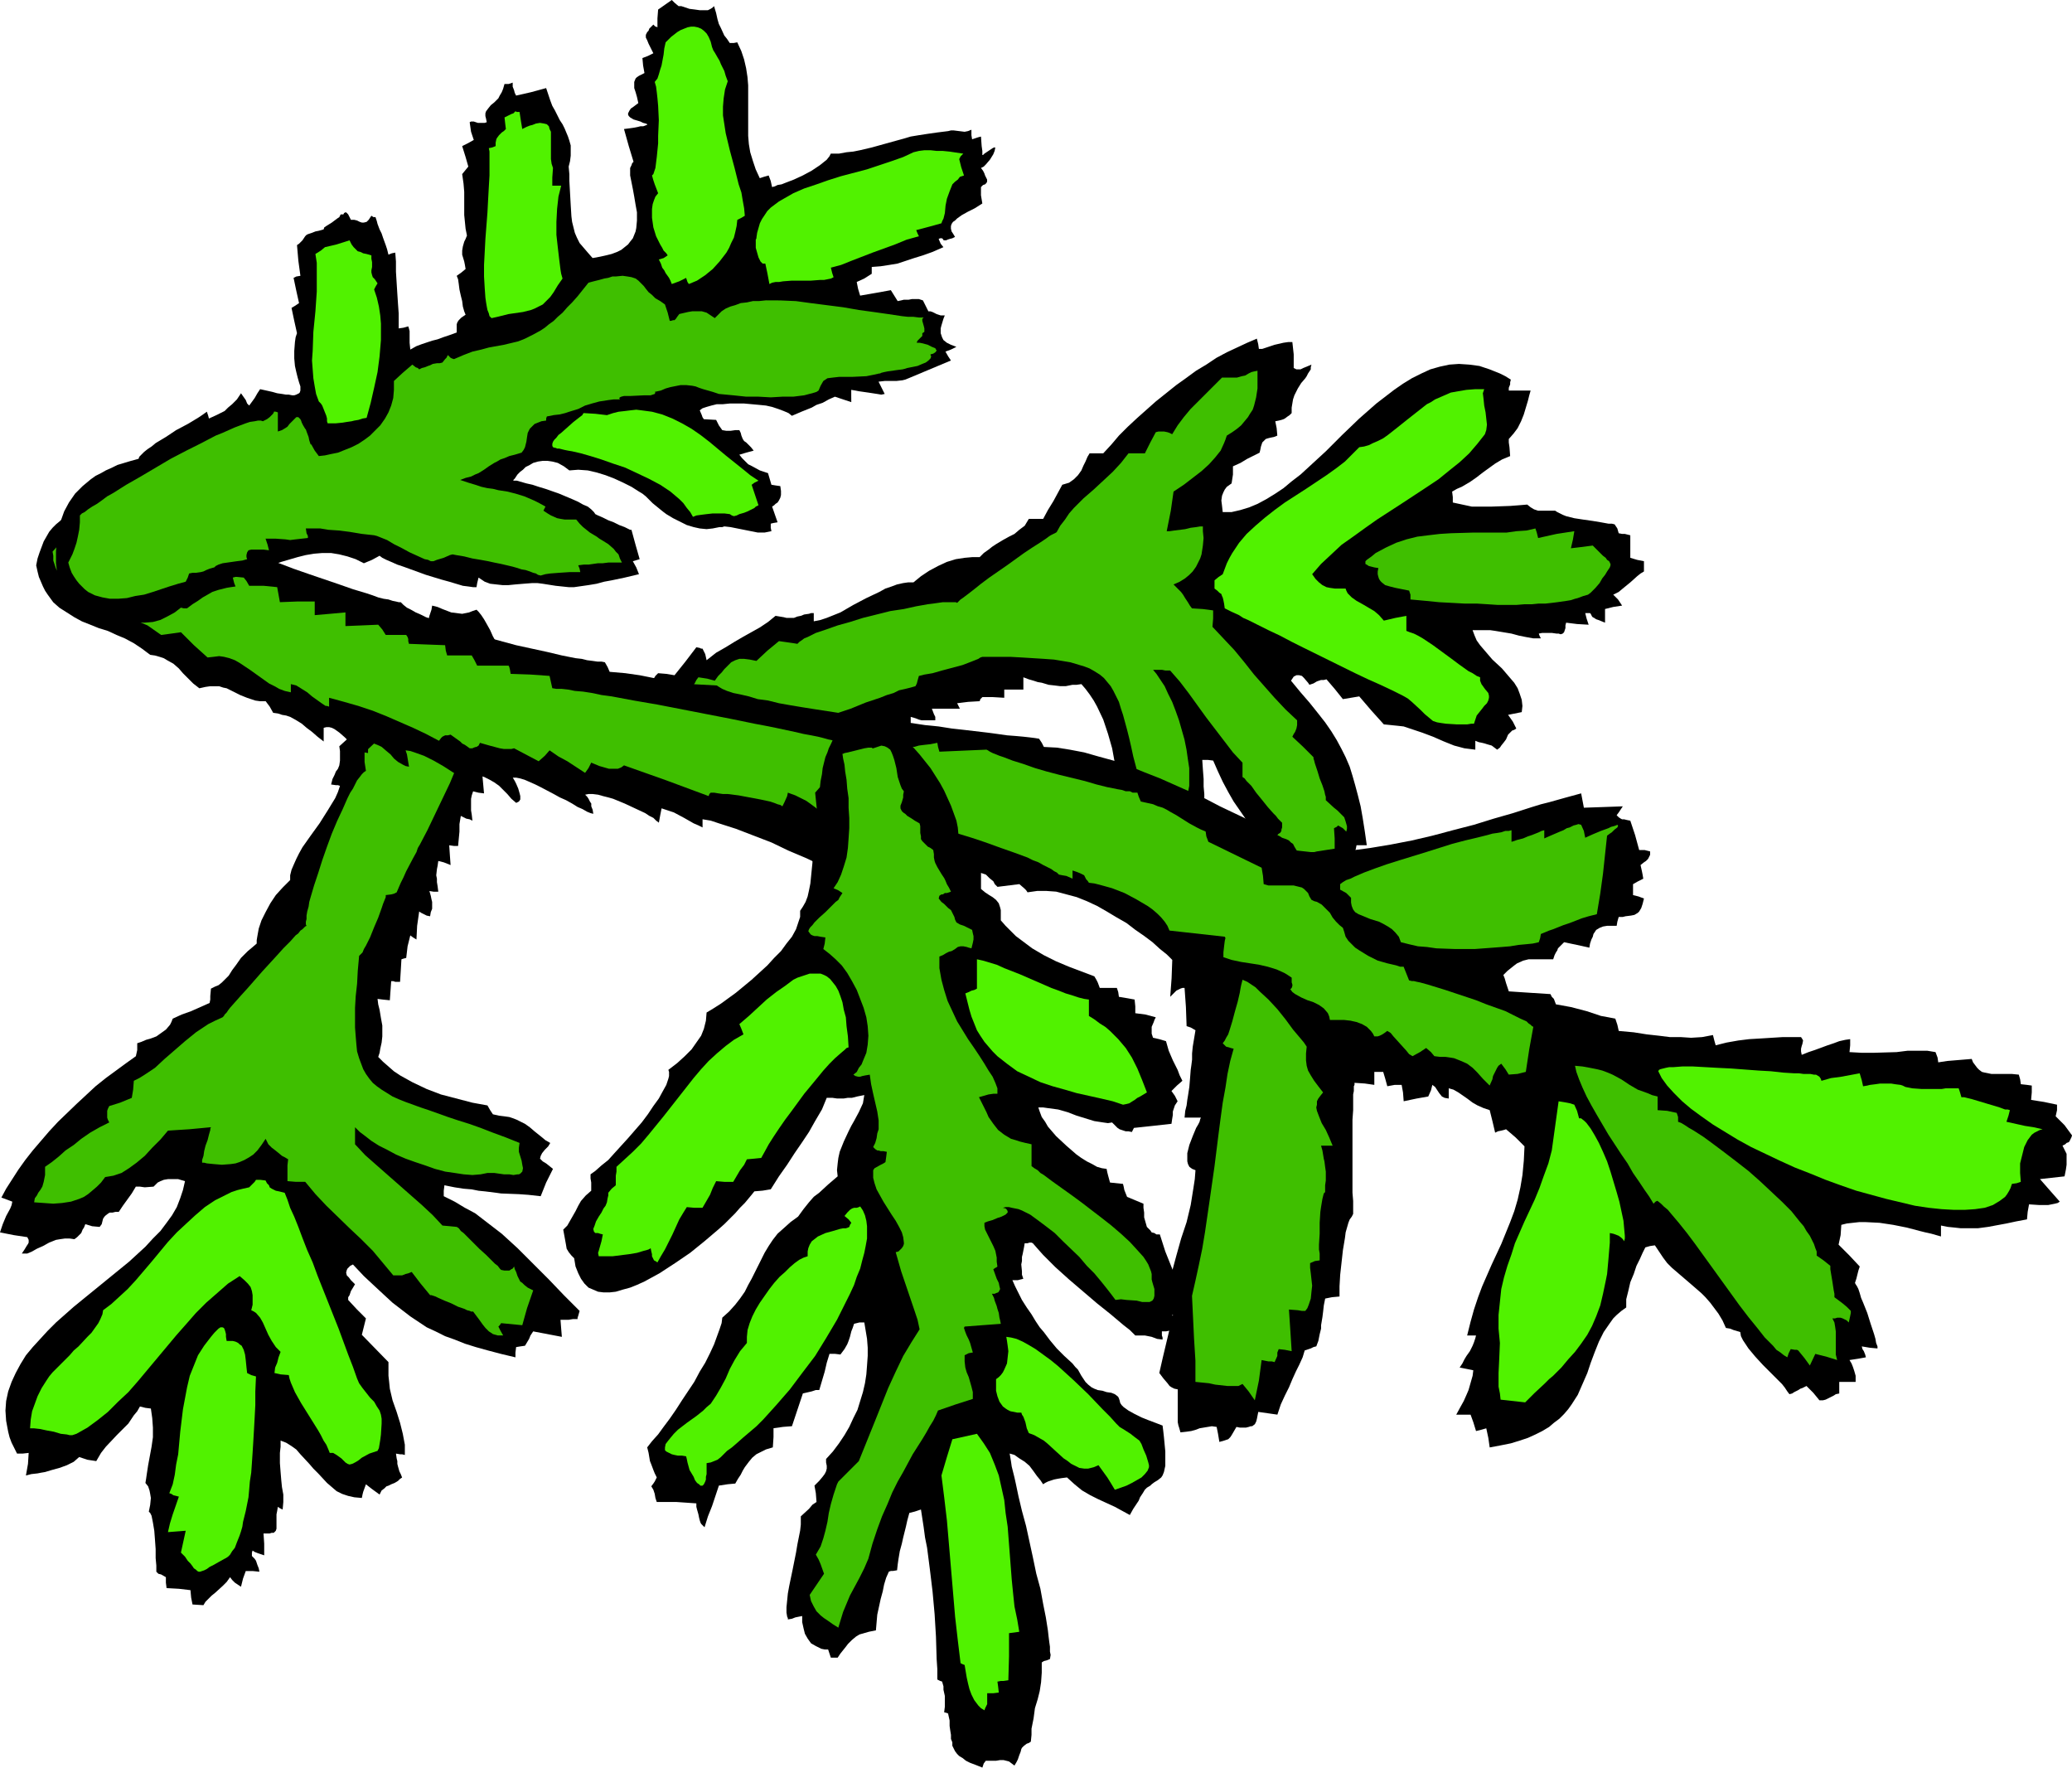 <?xml version="1.0" encoding="UTF-8" standalone="no"?>
<svg
   version="1.0"
   width="129.766mm"
   height="110.695mm"
   id="svg29"
   sodipodi:docname="Leaves 71.wmf"
   xmlns:inkscape="http://www.inkscape.org/namespaces/inkscape"
   xmlns:sodipodi="http://sodipodi.sourceforge.net/DTD/sodipodi-0.dtd"
   xmlns="http://www.w3.org/2000/svg"
   xmlns:svg="http://www.w3.org/2000/svg">
  <sodipodi:namedview
     id="namedview29"
     pagecolor="#ffffff"
     bordercolor="#000000"
     borderopacity="0.25"
     inkscape:showpageshadow="2"
     inkscape:pageopacity="0.0"
     inkscape:pagecheckerboard="0"
     inkscape:deskcolor="#d1d1d1"
     inkscape:document-units="mm" />
  <defs
     id="defs1">
    <pattern
       id="WMFhbasepattern"
       patternUnits="userSpaceOnUse"
       width="6"
       height="6"
       x="0"
       y="0" />
  </defs>
  <path
     style="fill:#000000;fill-opacity:1;fill-rule:evenodd;stroke:none"
     d="m 148.51,163.697 0.97,-0.162 0.808,-0.162 0.646,-0.162 0.646,-0.162 1.131,-0.485 0.808,-0.485 0.485,-0.646 0.646,-0.646 0.485,-0.808 0.646,-0.646 1.939,0.162 1.939,0.323 2.586,-3.232 2.586,-3.394 0.808,0.162 0.323,0.162 h 0.323 l 0.646,1.293 0.323,1.454 2.262,-1.778 2.262,-1.293 2.101,-1.293 1.939,-1.131 4.04,-2.262 1.939,-1.293 1.778,-1.454 0.97,0.162 0.97,0.162 0.646,0.162 h 0.646 1.131 l 0.808,-0.323 0.808,-0.162 0.808,-0.323 1.131,-0.162 0.485,-0.162 h 0.646 v 1.939 l 1.616,-0.323 1.454,-0.485 3.232,-1.293 3.07,-1.778 3.07,-1.616 3.07,-1.454 1.454,-0.808 1.454,-0.485 1.293,-0.485 1.454,-0.323 1.131,-0.162 h 1.293 l 1.778,-1.454 1.939,-1.293 2.101,-1.131 2.101,-0.97 2.101,-0.646 2.101,-0.323 1.778,-0.162 h 1.778 l 0.97,-0.97 1.131,-0.808 0.808,-0.646 0.97,-0.646 1.616,-0.97 1.454,-0.808 1.293,-0.646 1.131,-0.97 0.646,-0.485 0.646,-0.485 0.485,-0.808 0.485,-0.808 h 3.394 l 1.131,-2.101 1.293,-2.101 2.101,-3.878 1.616,-0.485 1.131,-0.808 0.97,-0.97 0.808,-1.131 0.485,-1.131 0.485,-0.97 0.485,-1.131 0.485,-0.808 h 3.232 l 1.939,-2.101 1.778,-2.101 2.101,-2.101 2.262,-2.101 4.363,-3.878 4.848,-3.878 2.262,-1.616 2.424,-1.778 2.424,-1.454 2.424,-1.616 2.424,-1.293 2.424,-1.131 2.424,-1.131 2.262,-0.97 0.323,1.293 0.162,1.131 h 0.808 l 0.97,-0.323 0.97,-0.323 0.97,-0.323 2.101,-0.485 1.131,-0.162 h 0.97 l 0.323,2.909 v 1.616 1.616 l 0.646,0.323 h 0.323 0.323 0.323 l 0.646,-0.323 0.808,-0.323 1.131,-0.485 -0.162,0.646 v 0.485 l -0.646,0.97 -0.323,0.646 -0.323,0.485 -0.97,1.131 -0.808,1.293 -0.808,1.616 -0.323,0.97 -0.162,0.97 -0.162,0.97 v 1.293 l -0.485,0.485 -0.485,0.323 -0.646,0.485 -0.323,0.162 -0.485,0.162 -0.646,0.162 -0.808,0.162 0.162,0.808 0.162,0.808 0.162,1.778 -0.808,0.323 -0.808,0.162 -0.646,0.162 -0.485,0.162 -0.323,0.323 -0.485,0.485 -0.162,0.485 -0.162,0.485 -0.162,0.808 -0.162,0.646 -2.909,1.454 -1.616,0.97 -1.778,0.808 v 0.97 0.97 l -0.323,2.101 -1.131,0.808 -0.485,0.646 -0.323,0.646 -0.323,0.808 -0.162,1.131 0.162,1.293 0.162,1.454 h 2.101 l 2.101,-0.485 2.101,-0.646 1.939,-0.808 2.101,-1.131 2.101,-1.293 1.939,-1.293 1.939,-1.616 2.101,-1.616 1.939,-1.778 4.04,-3.717 3.878,-3.878 4.04,-3.878 4.04,-3.555 2.101,-1.616 2.101,-1.616 2.101,-1.454 2.101,-1.293 2.262,-1.131 2.101,-0.97 2.262,-0.646 2.262,-0.485 2.262,-0.162 2.424,0.162 2.424,0.323 2.424,0.808 2.424,0.97 1.293,0.646 1.293,0.808 -0.162,0.646 v 0.485 l -0.323,0.808 v 0.646 h 5.171 l -0.323,1.131 -0.323,1.293 -0.485,1.616 -0.485,1.616 -0.646,1.616 -0.808,1.616 -0.97,1.293 -1.131,1.293 v 0.808 l 0.162,1.131 0.162,2.101 -1.939,0.808 -1.616,0.97 -2.909,2.101 -1.454,1.131 -1.616,1.131 -1.939,1.131 -1.131,0.485 -1.131,0.646 0.162,1.293 v 1.293 l 2.262,0.485 2.262,0.485 h 2.262 2.262 l 4.525,-0.162 2.101,-0.162 1.939,-0.162 0.808,0.646 0.808,0.485 0.97,0.323 h 0.808 1.778 0.808 0.646 l 0.485,0.323 0.646,0.323 0.646,0.323 0.808,0.323 1.939,0.485 2.101,0.323 2.262,0.323 0.97,0.162 0.97,0.162 1.778,0.323 h 0.808 l 0.646,0.162 0.646,0.97 0.323,1.131 0.808,0.162 h 0.646 l 0.646,0.162 0.646,0.162 v 5.333 l 1.616,0.485 1.616,0.323 v 2.424 l -0.808,0.485 -0.808,0.646 -1.616,1.454 -1.778,1.454 -0.97,0.808 -1.293,0.646 1.131,1.131 0.97,1.454 -2.101,0.323 -1.939,0.485 v 3.232 l -0.808,-0.323 -0.808,-0.323 -0.485,-0.162 -0.485,-0.323 -0.323,-0.162 -0.162,-0.162 -0.162,-0.323 -0.162,-0.323 -0.162,-0.162 h -0.485 -0.646 l 0.323,1.293 0.485,1.454 -2.747,-0.162 -2.586,-0.323 -0.162,0.646 v 0.646 l -0.162,0.485 -0.162,0.485 -0.162,0.162 -0.162,0.162 -0.485,0.162 -0.485,-0.162 h -0.485 l -1.131,-0.162 h -0.646 -0.646 -0.97 l -0.808,0.162 0.162,0.485 0.323,0.646 h -1.778 l -1.778,-0.323 -1.616,-0.323 -1.778,-0.485 -1.939,-0.323 -1.939,-0.323 -1.131,-0.162 h -1.293 -2.909 l 0.485,1.293 0.485,1.131 0.808,1.131 0.97,1.131 1.939,2.262 2.262,2.101 1.939,2.262 0.97,1.131 0.808,1.293 0.485,1.293 0.485,1.454 0.162,1.454 -0.162,1.454 -1.616,0.323 -1.616,0.323 1.131,1.616 0.808,1.616 -0.485,0.323 -0.485,0.162 -0.485,0.485 -0.485,0.485 -0.485,1.131 -0.485,0.646 -0.646,0.808 -0.323,0.485 -0.646,0.485 -0.646,-0.485 -0.646,-0.485 -1.131,-0.323 -0.485,-0.162 -0.646,-0.162 -0.808,-0.162 -0.808,-0.323 v 2.101 l -1.293,-0.162 -1.293,-0.162 -2.424,-0.646 -2.424,-0.97 -2.586,-1.131 -2.586,-0.97 -2.909,-0.97 -1.454,-0.485 -1.454,-0.162 -1.616,-0.162 -1.616,-0.162 -2.909,-3.232 -2.909,-3.394 -1.939,0.323 -1.939,0.323 -1.939,-2.424 -1.939,-2.262 -0.646,0.162 h -0.646 l -0.97,0.323 -0.808,0.485 -0.97,0.323 -0.323,-0.485 -0.97,-1.131 -0.485,-0.485 -0.646,-0.162 h -0.646 l -0.323,0.162 -0.323,0.162 -0.323,0.485 -0.323,0.485 2.262,2.747 2.101,2.424 1.939,2.424 1.778,2.262 1.454,2.101 1.293,2.101 1.131,2.101 0.97,1.939 0.97,2.262 0.646,2.101 0.646,2.262 0.646,2.424 0.646,2.586 0.485,2.747 0.485,3.07 0.485,3.394 h -2.424 l -0.162,0.808 -0.323,1.131 -0.808,0.323 -0.808,0.162 -1.778,0.808 0.485,6.625 -0.808,-0.162 -0.97,-0.162 h -1.131 l -0.97,-0.323 -0.162,1.939 -0.323,2.101 h -0.97 l -0.97,0.323 -3.394,-4.04 -3.555,-3.878 -3.232,-3.878 -3.232,-3.878 -3.07,-4.04 -1.454,-2.101 -1.454,-2.101 -1.293,-2.262 -1.293,-2.424 -1.131,-2.424 -1.131,-2.586 -1.293,-0.162 h -1.293 l 0.162,2.424 0.162,2.101 v 1.778 l 0.162,1.778 v 1.454 2.424 l 0.162,1.131 -0.162,4.04 -0.162,2.262 v 2.747 l -3.232,0.97 -3.555,1.131 -0.97,-1.616 -0.97,-1.616 -1.293,0.323 -0.97,0.646 -0.808,0.646 -0.97,0.485 -0.646,-1.131 -0.485,-1.131 -0.646,-0.808 -0.485,-0.808 -0.97,-1.293 -0.646,-1.131 -0.646,-1.131 -0.162,-0.808 -0.162,-0.808 -0.162,-0.808 -0.162,-1.131 -0.162,-1.293 v -1.454 l -0.97,-0.808 -0.97,-0.646 -0.323,-3.555 -0.646,-3.555 -0.646,-3.555 -0.97,-3.394 -1.131,-3.394 -1.454,-3.07 -0.808,-1.454 -0.97,-1.454 -0.97,-1.293 -0.97,-1.131 -1.131,0.162 h -0.97 l -1.616,0.323 h -1.293 l -1.293,-0.162 -1.454,-0.162 -1.616,-0.485 -0.97,-0.162 -0.97,-0.323 -1.131,-0.323 -1.293,-0.485 v 2.909 h -4.525 v 1.939 l -2.747,-0.162 h -2.424 l -0.485,0.485 -0.162,0.485 -2.747,0.162 -2.586,0.323 0.323,0.646 0.323,0.646 h -6.626 l 0.485,1.293 0.323,0.646 v 0.808 h -0.808 -0.808 -1.131 -0.485 l -0.646,-0.162 -0.808,-0.323 -1.131,-0.323 v 2.101 l -1.131,-0.323 -1.131,-0.323 -0.808,-0.162 -0.646,-0.162 h -1.454 -0.97 l -0.97,0.162 0.162,1.293 0.323,1.454 -2.101,-0.323 -2.262,-0.162 v 0.323 l -0.162,0.485 -0.162,1.131 -3.394,-0.162 -1.778,-0.162 h -1.939 l 0.485,1.454 0.323,1.454 -1.293,-0.323 -0.97,-0.323 -0.808,-0.162 -0.646,-0.162 h -1.293 l -0.808,0.162 -0.97,0.162 0.162,1.293 v 1.293 l -3.555,-0.646 -3.394,-0.646 v 1.778 l -3.07,-0.162 -2.909,-0.162 -0.808,0.97 -0.646,0.485 -0.485,0.646 -1.293,-0.323 -1.131,-0.323 -1.293,-0.162 -1.131,-0.162 -1.293,-0.162 h -1.454 l -1.616,0.162 -1.939,0.162 v 3.232 l -0.323,-0.162 -0.646,-0.323 -0.808,-0.485 -1.131,-0.485 -1.131,-0.646 -1.293,-0.808 -2.909,-1.616 -2.747,-1.778 -1.454,-0.97 -1.131,-0.808 -1.131,-0.808 -0.97,-0.808 -0.646,-0.646 -0.485,-0.485 0.485,-0.808 0.323,-0.808 0.162,-0.646 0.162,-0.808 0.162,-1.293 -0.162,-1.131 -0.485,-2.262 -0.323,-0.97 z"
     id="path1" />
  <path
     style="fill:#3fbf00;fill-opacity:1;fill-rule:evenodd;stroke:none"
     d="m 154.813,166.606 0.808,-1.131 0.646,-0.808 0.485,-0.808 0.485,-0.485 0.485,-0.485 0.485,-0.162 0.323,-0.162 0.485,-0.162 0.808,0.162 0.97,0.162 1.131,0.323 h 0.646 l 0.808,0.162 0.646,-0.808 0.485,-0.808 0.323,-0.646 0.485,-0.646 2.101,0.323 1.778,0.485 0.808,-1.131 0.808,-0.808 0.646,-0.808 0.646,-0.646 0.485,-0.485 0.485,-0.485 0.97,-0.485 0.97,-0.323 h 1.131 l 1.293,0.162 0.808,0.162 0.808,0.162 2.586,-2.424 2.747,-2.262 2.262,0.323 1.131,0.162 0.97,0.162 0.485,-0.485 0.485,-0.323 0.646,-0.485 0.808,-0.323 0.97,-0.485 0.97,-0.485 2.424,-0.808 2.747,-0.97 2.909,-0.808 3.07,-0.97 3.232,-0.808 3.232,-0.808 3.232,-0.485 2.909,-0.646 2.747,-0.485 1.293,-0.162 1.131,-0.162 1.131,-0.162 h 0.97 1.454 0.646 l 0.323,0.162 0.162,-0.162 0.323,-0.323 0.323,-0.323 0.485,-0.323 0.646,-0.485 0.646,-0.485 1.454,-1.131 1.616,-1.293 1.939,-1.454 4.202,-2.909 4.04,-2.909 1.939,-1.293 1.778,-1.131 1.454,-0.97 0.646,-0.485 0.485,-0.323 0.646,-0.323 0.323,-0.162 0.323,-0.162 0.162,-0.162 0.808,-1.454 1.131,-1.454 0.97,-1.454 1.131,-1.293 2.262,-2.262 2.424,-2.101 2.262,-2.101 2.262,-2.101 1.939,-2.101 1.778,-2.262 h 3.878 l 1.293,-2.586 1.293,-2.424 0.646,-0.162 h 0.485 0.808 l 0.808,0.162 0.485,0.162 0.646,0.323 1.293,-2.101 1.454,-1.939 1.616,-1.939 1.616,-1.616 1.616,-1.616 1.454,-1.454 0.808,-0.808 0.646,-0.646 1.293,-1.293 h 1.131 0.808 0.808 0.808 l 1.131,-0.323 0.808,-0.162 0.808,-0.485 0.646,-0.323 0.646,-0.162 0.808,-0.162 v 2.101 2.101 l -0.323,2.101 -0.485,1.939 -0.323,0.97 -0.646,0.97 -0.485,0.808 -0.808,0.97 -0.808,0.97 -0.97,0.808 -1.131,0.808 -1.293,0.808 -0.323,0.97 -0.323,0.808 -0.808,1.778 -1.293,1.616 -1.454,1.616 -1.778,1.616 -2.101,1.616 -2.101,1.616 -2.424,1.616 -0.323,2.262 -0.323,2.262 -0.97,4.848 h 0.323 0.323 l 1.131,-0.162 1.293,-0.162 1.293,-0.162 1.293,-0.323 1.293,-0.162 0.97,-0.162 h 0.323 0.323 v 0.485 0.646 l 0.162,1.616 -0.162,1.778 -0.323,2.101 -0.323,0.97 -0.485,0.97 -0.485,0.97 -0.808,1.131 -0.808,0.808 -0.97,0.808 -1.293,0.808 -1.454,0.646 0.485,0.485 0.485,0.485 0.808,0.808 0.485,0.646 0.485,0.808 0.646,0.97 0.485,0.808 0.485,0.646 2.586,0.162 1.293,0.162 1.131,0.162 v 1.939 l -0.162,1.939 2.586,2.747 2.586,2.747 2.262,2.747 2.424,3.07 2.424,2.747 2.424,2.747 2.586,2.747 2.747,2.586 v 1.131 l -0.162,0.808 -0.323,0.808 -0.323,0.485 -0.323,0.646 2.586,2.424 2.424,2.424 v 0.323 l 0.162,0.485 0.162,0.646 0.162,0.485 0.485,1.454 0.485,1.616 0.646,1.616 0.485,1.454 0.162,0.808 0.162,0.485 v 0.485 0.323 l 1.939,1.778 0.808,0.646 0.808,0.808 0.808,0.808 0.323,0.97 0.323,1.131 v 0.646 l -0.162,0.646 -0.808,-0.808 -1.131,-0.646 -0.162,0.162 -0.162,0.162 -0.646,0.323 0.162,2.424 v 2.424 l -4.202,0.646 -1.939,0.485 -2.262,0.323 -0.323,-0.646 -0.323,-0.485 -0.485,-0.808 -0.323,-0.646 -0.485,-0.323 -0.485,-0.485 -0.646,-0.323 -0.97,-0.323 -0.485,-0.323 -0.646,-0.323 0.323,-0.323 0.323,-0.162 0.323,-0.485 v -0.323 l 0.162,-0.485 v -1.131 l -0.485,-0.485 -0.485,-0.485 -0.485,-0.646 -0.646,-0.646 -1.293,-1.454 -1.293,-1.616 -1.454,-1.778 -1.131,-1.616 -0.646,-0.646 -0.485,-0.485 -0.485,-0.646 -0.485,-0.323 v -3.394 l -2.262,-2.424 -2.101,-2.747 -4.202,-5.494 -4.202,-5.817 -2.101,-2.747 -2.262,-2.586 h -0.646 -0.485 l -0.808,-0.162 h -0.97 -0.485 -0.646 l 0.808,0.97 0.97,1.454 0.97,1.454 0.808,1.778 0.97,1.939 0.808,2.101 0.808,2.262 0.646,2.262 0.646,2.262 0.485,2.424 0.323,2.262 0.323,2.101 v 2.101 2.101 l -0.323,1.616 -0.323,1.616 -0.162,0.646 -0.162,0.97 v 2.262 1.131 1.131 l -0.162,0.808 -0.162,0.323 -0.162,0.162 -0.162,0.323 -0.323,0.162 h -0.808 l -0.808,-0.162 -0.808,-0.323 -2.101,-0.646 -0.97,-0.162 -1.131,0.162 -0.97,-3.232 -0.97,-3.07 -0.646,-2.909 -0.808,-2.747 -0.646,-2.586 -0.646,-2.424 -0.485,-2.262 -0.485,-2.101 -0.485,-1.939 -0.485,-1.778 -0.485,-1.778 -0.485,-1.454 -0.485,-1.616 -0.646,-1.293 -0.646,-1.293 -0.646,-1.131 -0.808,-0.97 -0.808,-0.97 -0.97,-0.808 -1.293,-0.808 -1.131,-0.646 -1.293,-0.485 -1.616,-0.485 -1.616,-0.485 -1.939,-0.323 -1.939,-0.323 -2.262,-0.162 -2.586,-0.162 -2.586,-0.162 -2.909,-0.162 h -3.232 -3.394 l -0.485,0.162 -0.485,0.323 -0.808,0.323 -0.808,0.323 -2.101,0.808 -2.424,0.646 -2.424,0.646 -2.262,0.646 -0.97,0.162 -0.97,0.162 -0.646,0.162 -0.646,0.162 -0.323,1.131 -0.162,0.646 -0.323,0.646 -1.131,0.323 -1.293,0.323 -1.454,0.323 -1.293,0.646 -1.616,0.485 -1.616,0.646 -3.394,1.131 -3.555,1.454 -3.878,1.293 -3.878,1.454 -3.878,1.293 -4.04,1.131 -3.878,0.97 -3.878,0.808 -3.717,0.485 -1.778,0.162 h -3.555 l -1.616,-0.162 -1.616,-0.323 -1.454,-0.323 -1.293,-0.485 -1.293,-0.646 -2.586,0.162 -2.747,0.323 -0.646,-1.131 -0.485,-1.131 -0.323,-1.131 -0.162,-1.131 -0.162,-0.97 v -0.646 l 0.162,-0.646 z"
     id="path2" />
  <path
     style="fill:#51f200;fill-opacity:1;fill-rule:evenodd;stroke:none"
     d="m 287.486,137.357 0.97,-0.808 0.97,-0.646 0.485,-1.293 0.485,-1.293 0.646,-1.293 0.646,-1.131 1.616,-2.424 1.778,-2.101 2.101,-1.939 2.262,-1.939 2.262,-1.778 2.424,-1.778 5.01,-3.232 4.848,-3.232 2.262,-1.616 2.101,-1.616 1.778,-1.778 1.616,-1.616 1.131,-0.162 1.131,-0.323 0.97,-0.485 1.131,-0.485 1.293,-0.646 1.131,-0.808 2.262,-1.778 2.424,-1.939 2.262,-1.778 2.262,-1.778 0.97,-0.485 0.97,-0.646 3.717,-1.616 1.778,-0.323 1.939,-0.323 2.101,-0.162 h 2.101 l -0.162,0.485 -0.162,0.485 0.162,1.293 0.162,1.616 0.323,1.616 0.162,1.454 0.162,1.454 -0.162,1.293 -0.162,0.485 -0.162,0.485 -1.778,2.262 -1.939,2.262 -2.262,2.101 -2.424,1.939 -2.586,2.101 -2.909,1.939 -5.656,3.717 -5.979,3.878 -2.747,1.939 -2.909,2.101 -2.747,1.939 -2.424,2.262 -2.424,2.262 -2.101,2.424 0.808,1.131 0.808,0.808 0.808,0.646 0.97,0.485 0.808,0.162 1.131,0.162 h 1.131 1.454 l 0.162,0.485 0.323,0.646 0.97,0.97 1.131,0.808 1.454,0.808 2.747,1.616 1.131,0.97 1.131,1.293 2.747,-0.646 2.586,-0.485 v 3.555 l 0.808,0.323 0.97,0.323 0.97,0.485 1.131,0.646 2.424,1.616 2.424,1.778 2.424,1.778 1.293,0.97 1.131,0.808 1.131,0.808 0.97,0.485 0.97,0.646 0.808,0.323 v 0.808 l 0.323,0.808 0.808,1.131 0.808,0.97 0.162,0.646 v 0.485 l -0.162,0.646 -0.323,0.646 -0.646,0.646 -0.485,0.646 -1.293,1.616 -0.323,0.97 -0.323,0.97 h -0.646 l -0.97,0.162 h -1.131 -1.293 l -2.586,-0.162 -1.131,-0.162 -0.97,-0.162 -0.97,-0.323 -0.97,-0.808 -0.97,-0.808 -0.97,-0.97 -2.101,-1.939 -0.97,-0.808 -1.131,-0.646 -2.586,-1.293 -2.747,-1.293 -2.909,-1.293 -3.07,-1.454 -12.12,-5.979 -2.909,-1.454 -2.747,-1.454 -2.747,-1.293 -2.586,-1.293 -2.262,-1.131 -1.131,-0.485 -0.97,-0.646 -1.778,-0.808 -1.616,-0.808 -0.162,-1.131 -0.162,-0.808 -0.162,-0.646 -0.162,-0.323 -0.162,-0.485 -0.485,-0.323 -0.485,-0.485 -0.646,-0.485 z"
     id="path3" />
  <path
     style="fill:#3fbf00;fill-opacity:1;fill-rule:evenodd;stroke:none"
     d="m 323.523,132.509 1.131,-0.808 0.97,-0.808 2.424,-1.293 2.424,-1.131 2.424,-0.808 2.586,-0.646 2.586,-0.323 2.747,-0.323 2.586,-0.162 5.494,-0.162 h 5.171 2.586 l 2.262,-0.323 2.424,-0.162 2.101,-0.485 0.323,0.97 0.323,1.293 4.363,-0.97 4.202,-0.646 -0.323,1.939 -0.485,2.101 2.747,-0.323 2.424,-0.323 0.97,0.97 0.808,0.808 0.646,0.646 0.646,0.485 0.323,0.485 0.485,0.323 0.162,0.323 0.162,0.323 v 0.323 l -0.162,0.485 -0.323,0.485 -0.323,0.485 -0.485,0.808 -0.646,0.808 -0.646,1.131 -0.97,1.131 -0.323,0.323 -0.323,0.323 -0.485,0.485 -0.646,0.485 -1.131,0.323 -1.293,0.485 -0.646,0.162 -0.97,0.323 -0.97,0.162 -1.131,0.162 -1.131,0.162 -1.293,0.162 -1.454,0.162 h -1.616 l -1.616,0.162 h -1.778 l -1.939,0.162 H 354.55 l -2.424,-0.162 -2.586,-0.162 h -2.909 l -2.909,-0.162 -3.07,-0.162 -3.232,-0.323 -3.555,-0.323 v -1.131 l -0.323,-0.97 -1.616,-0.323 -0.808,-0.162 -0.808,-0.162 -1.293,-0.323 -1.131,-0.323 -0.808,-0.646 -0.323,-0.323 -0.323,-0.485 -0.162,-0.485 -0.162,-0.646 v -0.646 l 0.162,-0.808 -0.97,-0.162 -0.646,-0.162 -0.646,-0.162 -0.485,-0.323 -0.323,-0.162 v -0.323 -0.323 z"
     id="path4" />
  <path
     style="fill:#000000;fill-opacity:1;fill-rule:evenodd;stroke:none"
     d="m 102.293,143.336 -0.162,0.97 -0.485,1.454 -0.162,0.646 -0.646,0.97 -0.646,0.808 -0.646,0.485 -0.646,0.485 -0.97,0.485 -0.808,0.485 v 2.101 l 0.162,0.97 v 0.97 l -7.434,4.525 0.162,0.808 0.162,0.808 1.131,0.646 0.808,0.323 0.646,0.323 -1.939,1.939 -1.616,1.939 -1.616,2.101 -1.293,1.939 -2.747,3.717 -1.454,1.778 -1.778,1.616 0.162,1.131 v 2.262 l -0.162,1.131 -0.323,0.808 -0.485,0.646 -0.323,0.808 -0.485,0.97 -0.162,0.646 -0.162,0.646 1.131,0.162 h 0.485 l 0.485,0.162 -0.485,1.454 -0.646,1.454 -1.778,2.909 -1.939,3.07 -2.101,2.909 -1.939,2.747 -0.808,1.454 -0.646,1.293 -0.646,1.454 -0.485,1.131 -0.323,1.293 v 1.131 l -1.778,1.778 -1.616,1.778 -1.293,1.939 -1.131,2.101 -0.97,1.939 -0.646,1.939 -0.323,1.778 -0.162,0.97 v 0.808 l -1.131,0.97 -0.97,0.808 -0.808,0.808 -0.808,0.808 -1.131,1.616 -0.97,1.293 -0.808,1.293 -1.131,1.131 -0.485,0.485 -0.808,0.646 -0.808,0.323 -0.97,0.485 -0.162,1.778 v 0.808 l -0.162,0.808 -4.363,1.939 -2.262,0.808 -2.101,0.97 -0.323,0.808 -0.323,0.646 -0.97,1.131 -1.131,0.808 -1.131,0.808 -1.293,0.485 -1.131,0.323 -1.131,0.485 -0.97,0.323 v 1.616 l -0.323,1.454 -2.262,1.616 -2.424,1.778 -2.424,1.778 -2.424,1.939 -4.525,4.202 -4.363,4.202 -2.101,2.262 -1.939,2.262 -1.939,2.262 -1.778,2.262 -1.616,2.262 -1.454,2.262 -1.454,2.262 -1.131,2.101 1.293,0.485 1.293,0.485 -0.162,0.808 -0.323,0.808 -0.97,1.778 -0.808,1.939 L 0.323,290.712 0,291.681 l 3.232,0.646 3.232,0.485 0.323,0.646 v 0.323 0.323 l -0.162,0.323 -0.323,0.485 -0.485,0.808 -0.646,0.97 h 0.646 0.646 l 1.131,-0.485 1.131,-0.646 1.454,-0.646 1.454,-0.808 1.616,-0.646 0.97,-0.162 1.131,-0.162 h 1.131 l 1.131,0.162 0.646,-0.485 0.323,-0.323 0.646,-0.646 0.323,-0.808 0.323,-0.485 0.323,-0.808 1.616,0.485 1.778,0.162 0.485,-0.646 0.162,-0.646 0.162,-0.646 0.323,-0.485 0.323,-0.323 0.646,-0.485 0.323,-0.162 h 0.646 l 0.646,-0.162 h 0.808 l 0.97,-1.454 2.101,-2.909 0.97,-1.616 h 0.97 l 1.131,0.162 2.101,-0.162 0.97,-0.97 0.646,-0.323 0.808,-0.323 0.97,-0.162 h 0.97 1.454 l 1.616,0.485 -0.485,2.101 -0.646,1.939 -0.808,2.101 -1.131,1.939 -1.293,1.778 -1.454,1.939 -1.778,1.778 -1.778,1.939 -1.939,1.778 -1.939,1.778 -4.363,3.555 -4.363,3.555 -4.363,3.555 -4.202,3.717 -1.939,1.939 -1.778,1.939 -1.778,1.939 -1.616,1.939 -1.293,2.101 -1.131,2.101 -0.97,2.101 -0.808,2.262 -0.485,2.262 -0.162,2.262 0.162,2.424 0.485,2.586 0.323,1.293 0.485,1.293 0.646,1.293 0.646,1.293 H 5.333 l 1.454,-0.162 -0.162,2.586 -0.485,2.747 1.293,-0.323 1.454,-0.162 0.808,-0.162 0.97,-0.162 1.616,-0.485 1.778,-0.485 1.778,-0.646 1.616,-0.808 1.293,-1.131 1.939,0.646 2.101,0.323 1.131,-1.939 1.131,-1.454 2.586,-2.747 1.293,-1.293 1.454,-1.454 1.293,-1.939 0.808,-0.97 0.646,-1.131 1.293,0.323 1.293,0.162 0.323,2.262 0.162,2.262 v 2.262 l -0.323,2.262 -0.808,4.363 -0.323,2.101 -0.162,1.131 -0.162,0.97 0.646,0.808 0.323,0.97 0.162,0.808 0.162,0.97 -0.162,1.616 -0.323,1.616 0.323,0.323 0.323,0.646 0.162,0.808 0.162,0.808 0.323,1.939 0.162,2.101 0.162,2.262 v 2.101 l 0.162,1.778 v 0.808 0.646 l 0.485,0.485 0.646,0.162 1.131,0.646 v 0.646 0.646 l 0.162,1.293 2.909,0.162 2.747,0.323 0.162,1.778 0.323,1.616 2.586,0.162 0.485,-0.808 0.646,-0.646 0.808,-0.808 0.808,-0.646 1.778,-1.616 0.97,-0.97 0.808,-1.131 0.485,0.646 0.646,0.646 1.454,0.97 0.485,-1.939 0.646,-1.778 h 1.616 l 1.616,0.162 -0.162,-0.808 -0.323,-0.808 -0.162,-0.485 -0.162,-0.485 -0.323,-0.485 -0.323,-0.323 -0.162,-0.162 -0.162,-0.162 v -0.485 -0.323 l 0.162,-0.485 0.485,0.323 0.808,0.323 1.454,0.485 v -2.747 l -0.162,-2.424 h 1.454 l 0.485,-0.162 h 0.485 l 0.162,-0.162 0.323,-0.323 0.162,-0.485 v -2.586 -0.808 l 0.162,-0.808 0.162,-0.97 0.485,0.323 0.646,0.323 0.162,-1.778 v -1.778 l -0.323,-1.778 -0.162,-1.616 -0.162,-1.939 -0.162,-2.101 v -2.424 l 0.162,-1.454 v -1.454 l 1.293,0.485 1.293,0.808 1.131,0.808 0.97,1.131 2.101,2.262 0.97,1.131 1.131,1.131 2.101,2.262 1.131,0.97 1.131,0.97 1.293,0.646 1.454,0.485 1.454,0.323 1.778,0.162 0.162,-0.808 0.162,-0.646 0.646,-1.778 1.454,1.131 1.778,1.293 0.323,-0.646 0.162,-0.323 0.646,-0.485 0.485,-0.485 0.485,-0.162 0.646,-0.323 0.808,-0.323 0.808,-0.485 0.485,-0.485 0.485,-0.323 -0.323,-0.808 -0.323,-0.646 -0.323,-1.131 -0.162,-0.646 v -0.646 l -0.162,-0.646 -0.162,-1.131 0.97,0.162 h 0.485 l 0.646,0.162 v -1.293 -1.131 l -0.485,-2.586 -0.323,-1.293 -0.323,-1.293 -0.808,-2.586 -0.97,-2.747 -0.646,-2.747 -0.162,-1.616 -0.162,-1.454 v -1.616 -1.616 l -6.302,-6.464 0.485,-1.939 0.485,-1.939 -2.101,-2.101 -2.101,-2.262 v -0.646 l 0.323,-0.485 0.323,-0.97 0.485,-0.808 0.485,-0.808 -0.485,-0.485 -0.485,-0.485 -0.485,-0.646 -0.485,-0.485 -0.162,-0.646 0.162,-0.646 0.162,-0.323 0.323,-0.323 0.323,-0.323 0.646,-0.323 2.586,2.747 2.424,2.262 2.262,2.101 2.101,1.939 2.101,1.616 2.101,1.616 1.939,1.293 1.939,1.293 2.101,0.97 2.262,1.131 2.262,0.808 2.424,0.97 2.586,0.808 2.909,0.808 3.07,0.808 3.394,0.808 v -1.131 l 0.162,-1.293 0.97,-0.162 1.131,-0.162 0.97,-1.616 0.323,-0.808 0.646,-0.97 6.787,1.293 -0.162,-1.939 -0.162,-2.101 h 1.939 l 0.97,-0.162 h 1.131 v -0.323 l 0.162,-0.485 0.323,-1.131 -3.717,-3.717 -3.555,-3.717 -3.717,-3.717 -3.717,-3.717 -3.717,-3.394 -2.101,-1.616 -2.101,-1.616 -2.101,-1.616 -2.424,-1.293 -2.424,-1.454 -2.586,-1.293 v -0.646 -0.646 l 0.162,-1.293 2.424,0.485 2.101,0.323 1.939,0.162 1.616,0.323 1.616,0.162 1.293,0.162 1.293,0.162 1.131,0.162 4.202,0.162 2.262,0.162 1.454,0.162 1.454,0.162 1.293,-3.232 1.616,-3.232 -0.808,-0.646 -0.808,-0.646 -0.808,-0.485 -0.646,-0.646 0.162,-0.646 0.323,-0.646 0.646,-0.808 0.808,-0.808 0.485,-0.808 -1.131,-0.646 -0.97,-0.808 -0.808,-0.646 -0.808,-0.646 -1.131,-0.97 -1.131,-0.808 -1.293,-0.646 -0.646,-0.323 -0.808,-0.323 -0.97,-0.323 -1.131,-0.162 -1.293,-0.162 -1.454,-0.323 -0.646,-0.97 -0.646,-1.131 -3.555,-0.646 -3.717,-0.97 -3.717,-0.97 -3.394,-1.293 -3.394,-1.616 -1.454,-0.808 -1.454,-0.808 -1.454,-0.97 -1.293,-1.131 -1.293,-1.131 -1.131,-1.131 0.323,-0.97 0.162,-0.97 0.323,-1.454 0.162,-1.454 v -1.293 -1.293 l -0.323,-1.778 -0.162,-0.97 -0.162,-0.97 -0.323,-1.293 -0.162,-1.293 1.293,0.162 1.616,0.162 0.323,-4.525 h 0.485 l 0.485,0.162 h 1.131 l 0.162,-2.586 0.162,-2.747 0.485,-0.162 0.646,-0.162 0.323,-2.747 0.646,-2.586 0.646,0.485 0.808,0.485 0.162,-3.232 0.485,-3.394 0.485,0.323 0.646,0.323 0.646,0.323 0.808,0.162 0.162,-0.97 0.323,-0.808 v -1.131 -0.485 l -0.162,-0.646 -0.162,-0.808 -0.323,-1.131 0.97,0.162 h 1.131 l -0.162,-1.293 -0.162,-0.97 v -0.808 l -0.162,-0.808 0.162,-1.454 0.162,-0.808 0.162,-1.131 1.293,0.323 1.616,0.646 -0.162,-2.262 -0.162,-2.424 1.131,0.162 h 0.97 l 0.323,-3.394 v -1.778 l 0.323,-1.939 1.293,0.646 0.808,0.162 0.646,0.323 -0.162,-1.454 -0.162,-0.97 v -0.808 -0.646 -1.293 l 0.162,-0.808 0.323,-0.97 1.293,0.323 1.293,0.162 -0.323,-3.555 -0.323,-3.717 0.97,0.162 1.131,0.162 v -3.07 -2.909 l 1.131,-0.808 1.293,-0.808 -0.162,-1.293 -0.323,-1.293 v -1.131 -1.293 -1.293 l 0.323,-1.454 0.162,-1.616 0.323,-1.778 h 0.808 0.808 l 1.778,0.323 -0.162,-0.485 -0.162,-0.646 -0.485,-0.97 -0.323,-0.97 -0.646,-1.293 -0.646,-1.454 -1.454,-3.07 -1.616,-2.909 -0.646,-1.454 -0.808,-1.454 -0.646,-1.131 -0.646,-0.97 -0.646,-0.808 -0.485,-0.485 -0.97,0.323 -0.808,0.323 -0.808,0.162 -0.808,0.162 -1.293,-0.162 -1.293,-0.162 -2.101,-0.808 -1.131,-0.485 z"
     id="path5" />
  <path
     style="fill:#3fbf00;fill-opacity:1;fill-rule:evenodd;stroke:none"
     d="m 105.04,149.8 -1.293,0.646 -0.97,0.646 -0.808,0.485 -0.646,0.485 -0.485,0.323 -0.323,0.485 -0.323,0.323 v 0.485 l -0.162,0.808 0.162,0.97 0.162,1.293 v 0.808 0.808 l -1.778,0.808 -1.293,0.808 0.162,2.101 v 0.97 l 0.162,0.808 -1.131,0.808 -0.97,0.485 -0.808,0.646 -0.808,0.485 -0.646,0.485 -0.485,0.485 -0.646,0.97 -0.323,0.97 -0.162,1.131 v 1.293 1.616 l -2.747,2.424 -2.586,2.424 v 2.262 l 0.323,2.101 -0.485,0.323 -0.485,0.485 -0.485,0.646 -0.646,0.808 -0.485,0.97 -0.485,0.97 -0.646,0.97 -0.646,1.293 -1.131,2.586 -1.293,2.747 -1.293,3.07 -1.131,3.07 -1.131,3.232 -0.97,3.07 -0.97,2.909 -0.808,2.747 -0.323,1.131 -0.162,1.131 -0.323,1.131 -0.162,0.97 v 0.808 l -0.162,0.646 v 0.646 l 0.162,0.323 -0.323,0.162 -0.323,0.323 -0.323,0.323 -0.485,0.323 -0.485,0.646 -0.646,0.485 -1.293,1.454 -1.616,1.616 -1.454,1.616 -3.555,3.878 -3.394,3.878 -1.616,1.778 -1.293,1.454 -1.293,1.454 -0.485,0.646 -0.323,0.485 -0.485,0.485 -0.162,0.323 -0.323,0.323 v 0 l -1.778,0.808 -1.616,0.808 -1.454,0.97 -1.454,0.97 -2.586,2.101 -2.424,2.101 -2.424,2.101 -2.262,2.101 -2.424,1.616 -1.293,0.808 -1.293,0.646 -0.162,2.101 -0.323,1.939 -2.747,1.131 -2.586,0.808 -0.323,0.646 -0.162,0.485 v 0.808 0.808 l 0.162,0.485 0.323,0.646 -2.262,1.131 -2.262,1.293 -2.101,1.454 -1.778,1.454 -1.939,1.293 -1.616,1.454 -1.616,1.293 -1.616,1.131 v 1.131 0.808 l -0.162,0.808 -0.162,0.808 -0.323,1.131 -0.485,0.808 -0.485,0.646 -0.323,0.646 -0.485,0.646 -0.162,0.97 2.262,0.162 2.262,0.162 2.101,-0.162 2.101,-0.323 0.97,-0.323 0.97,-0.323 1.131,-0.485 0.97,-0.646 0.97,-0.808 1.131,-0.97 0.97,-0.97 0.97,-1.293 0.97,-0.162 0.97,-0.162 1.939,-0.646 1.778,-1.131 1.778,-1.293 1.939,-1.616 1.778,-1.939 1.939,-1.939 1.778,-2.101 5.01,-0.323 5.171,-0.485 -0.162,0.323 v 0.323 l -0.323,1.131 -0.323,1.293 -0.485,1.293 -0.323,1.293 -0.162,1.131 -0.323,0.97 v 0.323 0.323 h 0.485 l 0.646,0.162 1.616,0.162 1.939,0.162 2.101,-0.162 1.131,-0.162 0.97,-0.323 1.131,-0.485 1.131,-0.646 0.97,-0.646 0.97,-0.97 0.97,-1.293 0.97,-1.454 0.323,0.646 0.323,0.646 0.808,0.808 0.646,0.485 0.808,0.646 0.97,0.808 0.646,0.323 0.808,0.485 -0.162,1.454 v 1.293 2.424 l 1.939,0.162 h 2.262 l 2.424,2.909 2.586,2.747 5.494,5.333 2.747,2.586 2.747,2.747 2.424,2.909 2.424,2.909 h 0.646 1.454 l 0.808,-0.323 0.646,-0.162 0.808,-0.323 2.101,2.747 2.262,2.747 h 0.323 l 0.485,0.162 0.485,0.162 0.646,0.323 1.454,0.646 1.616,0.646 1.616,0.808 1.454,0.485 0.646,0.323 0.646,0.162 0.323,0.162 h 0.485 l 1.454,1.939 0.808,1.131 0.646,0.808 0.808,0.808 0.97,0.646 1.131,0.323 h 0.646 0.646 l -0.646,-1.131 -0.485,-0.97 0.323,-0.323 0.323,-0.485 5.01,0.485 1.131,-4.04 1.454,-4.202 -0.646,-0.323 -0.646,-0.323 -0.808,-0.646 -0.485,-0.485 -0.485,-0.323 -0.323,-0.646 -0.323,-0.646 -0.323,-0.97 -0.323,-0.646 -0.162,-0.646 -0.323,0.485 -0.323,0.162 -0.485,0.323 h -0.323 -0.323 -0.485 l -0.808,-0.162 -0.323,-0.323 -0.485,-0.646 -0.646,-0.485 -0.646,-0.646 -1.454,-1.454 -1.616,-1.454 -1.616,-1.616 -1.454,-1.454 -0.646,-0.646 -0.646,-0.485 -0.485,-0.646 -0.485,-0.323 -3.394,-0.323 -2.262,-2.424 -2.586,-2.424 -5.333,-4.686 -5.333,-4.686 -2.747,-2.424 -2.424,-2.586 v -0.97 -0.97 -1.454 -0.646 l 1.131,1.131 1.293,0.97 1.454,1.131 1.778,1.131 1.939,0.97 2.101,1.131 2.262,0.97 2.262,0.808 2.424,0.808 2.262,0.808 2.424,0.646 2.262,0.323 2.101,0.323 2.101,0.162 1.939,-0.162 1.616,-0.323 h 0.323 0.323 0.97 l 1.131,0.162 1.131,0.162 h 1.293 l 0.97,0.162 0.97,-0.162 h 0.323 l 0.323,-0.162 0.323,-0.323 0.162,-0.162 0.162,-0.808 -0.162,-0.808 -0.162,-0.97 -0.646,-2.101 v -0.97 l 0.162,-1.131 -3.232,-1.293 -3.07,-1.131 -2.909,-1.131 -2.747,-0.97 -2.586,-0.808 -2.424,-0.808 -2.262,-0.808 -2.262,-0.808 -1.939,-0.646 -1.778,-0.646 -1.778,-0.646 -1.616,-0.646 -1.454,-0.646 -1.293,-0.808 -1.293,-0.808 -1.131,-0.808 -0.97,-0.808 -0.808,-0.97 -0.808,-1.131 -0.646,-1.131 -0.485,-1.293 -0.485,-1.293 -0.485,-1.616 -0.162,-1.616 -0.162,-1.939 -0.162,-2.101 v -2.262 -2.424 l 0.162,-2.747 0.323,-2.909 0.162,-3.07 0.323,-3.555 0.323,-0.323 0.485,-0.485 0.323,-0.808 0.485,-0.808 0.485,-0.97 0.485,-0.97 0.97,-2.424 0.97,-2.262 0.808,-2.262 0.323,-0.97 0.323,-0.808 0.323,-0.808 v -0.485 l 1.293,-0.162 0.646,-0.162 0.646,-0.323 0.485,-1.131 0.485,-1.131 0.646,-1.293 0.646,-1.454 1.616,-3.07 0.808,-1.454 0.323,-0.97 0.485,-0.808 1.778,-3.394 1.778,-3.717 1.778,-3.717 1.778,-3.717 1.616,-3.878 1.454,-3.878 1.131,-3.878 0.485,-1.778 0.485,-1.778 0.323,-1.778 0.162,-1.778 0.162,-1.778 v -1.616 l -0.162,-1.454 -0.323,-1.616 -0.323,-1.454 -0.485,-1.293 0.646,-2.586 0.646,-2.586 -1.131,-0.808 -1.293,-0.646 -1.131,-0.485 -0.97,-0.323 -0.97,-0.162 h -0.808 -0.646 z"
     id="path6" />
  <path
     style="fill:#51f200;fill-opacity:1;fill-rule:evenodd;stroke:none"
     d="m 60.6,279.239 -0.323,0.485 -0.485,0.485 -0.323,0.323 -0.485,0.485 -1.454,0.323 -1.293,0.323 -1.454,0.485 -1.293,0.646 -2.586,1.293 -2.424,1.616 -2.262,1.939 -2.101,1.939 -2.262,2.101 -2.101,2.262 -3.878,4.686 -3.717,4.363 -1.939,2.101 -1.939,1.778 -1.939,1.778 -1.939,1.454 -0.162,0.97 -0.485,1.131 -0.485,0.97 -0.808,1.131 -0.808,1.131 -0.97,0.97 -2.101,2.262 -1.131,0.97 -0.97,1.131 -2.101,2.101 -1.939,1.939 -0.808,0.97 -0.646,0.97 -1.131,1.778 -0.97,1.939 -0.646,1.778 -0.646,1.778 -0.323,1.939 -0.162,2.101 h 0.485 0.485 l 1.454,0.162 1.454,0.323 1.778,0.323 1.616,0.485 1.454,0.162 0.646,0.162 h 0.646 l 0.485,-0.162 0.485,-0.162 2.586,-1.454 2.424,-1.778 2.424,-1.939 2.424,-2.424 2.424,-2.262 2.262,-2.586 9.05,-10.827 2.424,-2.747 2.262,-2.586 2.424,-2.424 2.586,-2.262 2.586,-2.262 2.747,-1.778 1.131,0.97 0.808,0.808 0.646,0.808 0.323,0.97 0.162,0.97 v 0.97 1.293 l -0.323,1.293 0.646,0.323 0.485,0.323 0.97,1.131 0.646,1.131 0.646,1.454 0.646,1.454 0.808,1.454 0.97,1.454 1.131,1.131 -0.485,1.293 -0.323,1.293 -0.485,1.131 -0.162,1.293 1.454,0.323 1.939,0.162 0.162,0.808 0.323,0.97 0.485,1.131 0.485,1.131 1.454,2.586 1.616,2.586 1.616,2.586 0.808,1.293 0.646,1.131 0.646,1.293 0.646,0.97 0.485,1.131 0.323,0.808 h 0.808 l 0.808,0.485 1.131,0.808 0.97,0.97 0.485,0.323 0.485,0.162 0.646,-0.162 0.646,-0.323 0.808,-0.485 0.808,-0.646 1.778,-0.97 0.97,-0.323 0.97,-0.323 0.323,-0.646 0.162,-0.97 0.162,-0.97 0.162,-1.293 0.162,-2.586 v -1.131 l -0.162,-0.97 -0.323,-0.97 -0.646,-0.97 -0.646,-1.131 -0.97,-0.97 -1.778,-2.262 -0.808,-1.131 -0.485,-1.131 -0.97,-2.747 -1.131,-2.909 -1.131,-3.07 -1.131,-3.07 -5.01,-12.605 -1.131,-3.07 -1.293,-2.909 -1.131,-2.909 -0.97,-2.586 -0.97,-2.424 -0.97,-2.101 -0.646,-1.939 -0.323,-0.808 -0.323,-0.808 -1.293,-0.323 -0.808,-0.162 -0.646,-0.323 -0.323,-0.162 -0.485,-0.323 -0.162,-0.485 -0.485,-0.485 -0.323,-0.646 -1.293,-0.162 z"
     id="path7" />
  <path
     style="fill:#51f200;fill-opacity:1;fill-rule:evenodd;stroke:none"
     d="m 51.712,314.467 -0.97,0.97 -0.808,0.97 -1.616,2.101 -1.454,2.262 -0.97,2.424 -0.97,2.424 -0.646,2.747 -0.485,2.586 -0.485,2.586 -0.646,5.333 -0.485,5.333 -0.485,2.424 -0.323,2.424 -0.485,2.262 -0.808,2.101 0.485,0.162 0.485,0.323 1.293,0.323 -1.454,4.202 -0.646,2.101 -0.485,2.101 2.101,-0.162 2.101,-0.162 -1.131,5.171 0.97,0.97 0.646,0.97 0.646,0.646 0.485,0.646 0.323,0.485 0.485,0.323 0.323,0.323 0.323,0.162 h 0.323 l 0.485,-0.162 0.485,-0.162 0.646,-0.323 0.646,-0.485 0.97,-0.485 1.131,-0.646 1.454,-0.808 0.323,-0.162 0.485,-0.323 0.485,-0.485 0.485,-0.808 0.646,-0.808 0.485,-1.293 0.646,-1.616 0.323,-0.97 0.323,-1.131 0.162,-1.131 0.323,-1.293 0.323,-1.293 0.323,-1.616 0.323,-1.616 0.162,-1.778 0.162,-1.939 0.323,-2.101 0.162,-2.262 0.162,-2.424 0.162,-2.586 0.162,-2.747 0.162,-2.909 0.162,-3.07 v -3.232 l 0.162,-3.555 -1.131,-0.323 -0.97,-0.485 -0.162,-1.454 -0.162,-1.616 -0.162,-1.293 -0.323,-1.131 -0.485,-0.97 -0.485,-0.323 -0.323,-0.323 -0.646,-0.323 -0.646,-0.162 h -0.646 -0.808 l -0.162,-0.97 v -0.646 l -0.162,-0.646 -0.162,-0.485 -0.162,-0.323 -0.323,-0.162 h -0.485 z"
     id="path8" />
  <path
     style="fill:#000000;fill-opacity:1;fill-rule:evenodd;stroke:none"
     d="m 8.565,133.802 0.323,-1.616 0.485,-1.454 0.485,-1.293 0.485,-1.293 0.646,-1.131 0.646,-1.131 0.808,-0.97 0.808,-0.808 0.97,-0.808 0.97,-0.808 0.97,-0.485 0.97,-0.646 2.262,-0.808 2.262,-0.646 2.424,-0.323 2.586,-0.162 h 2.586 l 2.586,0.162 5.171,0.485 2.424,0.323 2.424,0.485 0.162,0.485 0.323,0.485 0.485,0.808 0.808,0.646 0.97,0.485 0.485,0.162 0.323,0.323 0.97,0.485 0.97,0.646 0.808,0.97 2.586,0.162 2.262,0.485 0.323,0.323 0.485,0.323 0.646,0.485 0.808,0.323 0.97,0.646 1.131,0.485 1.131,0.485 1.454,0.646 2.909,1.293 3.232,1.293 3.394,1.293 3.717,1.293 7.11,2.424 3.232,1.131 3.232,0.97 1.454,0.485 1.293,0.485 1.293,0.323 1.131,0.162 0.97,0.323 0.808,0.162 0.646,0.162 h 0.485 l 0.646,0.646 0.808,0.646 0.97,0.485 1.131,0.646 1.131,0.485 1.293,0.646 1.454,0.485 1.454,0.646 3.394,1.131 3.555,1.131 3.717,1.131 7.757,2.101 3.717,0.808 3.717,0.808 3.394,0.808 3.232,0.646 1.454,0.162 1.293,0.323 1.293,0.162 1.131,0.162 h 0.97 l 0.808,0.162 0.646,1.131 0.485,1.131 3.717,0.323 3.394,0.485 3.232,0.646 3.232,0.485 3.07,0.485 2.909,0.485 2.909,0.162 2.909,0.162 0.485,0.323 0.808,0.485 1.131,0.485 1.454,0.485 1.616,0.323 2.101,0.485 2.101,0.646 2.424,0.323 2.586,0.646 2.747,0.485 2.909,0.485 3.07,0.485 6.302,0.97 6.464,0.97 6.626,0.808 6.464,0.97 3.232,0.323 3.07,0.485 2.909,0.323 2.747,0.323 2.747,0.323 2.424,0.323 2.262,0.323 2.101,0.162 1.778,0.162 1.454,0.162 1.293,0.162 0.97,0.162 0.646,0.97 0.485,0.97 3.07,0.162 3.07,0.485 3.394,0.646 3.394,0.97 3.555,0.97 3.717,1.293 3.555,1.454 3.717,1.454 7.272,3.232 3.555,1.616 3.394,1.778 3.394,1.616 3.07,1.454 2.909,1.616 2.747,1.293 0.646,1.778 0.323,1.778 2.101,0.485 1.939,0.323 4.363,0.485 h 2.262 2.262 l 4.686,-0.323 4.848,-0.646 4.848,-0.808 5.01,-0.97 4.848,-1.131 4.848,-1.293 5.01,-1.293 4.686,-1.454 4.525,-1.293 4.525,-1.454 2.101,-0.646 1.939,-0.485 4.04,-1.131 1.778,-0.485 1.778,-0.485 0.646,3.394 4.686,-0.162 4.525,-0.162 -0.646,0.97 -0.323,0.485 -0.485,0.646 0.485,0.485 0.485,0.323 0.323,0.162 h 0.485 l 0.646,0.162 0.808,0.162 1.131,3.394 0.97,3.555 h 1.293 l 1.293,0.323 v 0.808 l -0.323,0.646 -0.162,0.323 -0.485,0.485 -0.485,0.323 -0.808,0.646 0.323,1.454 0.162,0.808 0.162,0.97 -1.293,0.646 -1.131,0.646 v 2.586 l 1.293,0.323 1.293,0.485 -0.323,1.293 -0.323,0.97 -0.485,0.808 -0.323,0.323 -0.808,0.485 -0.808,0.162 -1.293,0.162 -0.646,0.162 h -0.97 l -0.323,1.131 -0.162,0.97 h -2.262 l -0.97,0.162 -0.808,0.323 -0.808,0.485 -0.323,0.485 -0.323,0.485 -0.162,0.646 -0.323,0.646 -0.323,0.97 -0.162,0.97 -2.909,-0.646 -3.07,-0.646 -0.485,0.485 -0.323,0.323 -0.646,0.646 -0.162,0.485 -0.323,0.485 -0.323,0.646 -0.323,0.97 h -1.616 -1.616 -1.293 -1.293 l -1.293,0.323 -1.454,0.646 -0.646,0.485 -0.808,0.646 -0.808,0.646 -0.97,0.97 0.323,0.808 0.323,1.131 0.646,1.939 4.848,0.323 5.01,0.323 0.323,0.646 0.485,0.485 0.485,1.293 1.778,0.323 1.778,0.323 3.717,0.97 3.394,1.131 1.778,0.323 1.616,0.323 0.485,1.454 0.323,1.454 1.778,0.162 1.778,0.162 3.07,0.485 2.909,0.323 1.293,0.162 1.293,0.162 h 2.586 l 2.424,0.162 2.586,-0.162 2.586,-0.485 0.323,1.293 0.323,1.131 2.586,-0.646 2.747,-0.485 2.586,-0.323 2.747,-0.162 2.586,-0.162 2.586,-0.162 h 2.262 2.101 l 0.323,0.485 0.162,0.323 -0.162,0.808 -0.162,0.485 -0.162,0.646 v 0.646 l 0.162,0.808 1.616,-0.646 1.454,-0.485 3.07,-1.131 1.454,-0.485 1.293,-0.485 1.454,-0.323 1.131,-0.162 v 1.454 l -0.162,1.616 2.909,0.162 h 2.747 l 5.494,-0.162 2.586,-0.323 h 2.424 2.262 l 1.939,0.323 0.485,1.293 0.162,1.131 2.101,-0.323 1.939,-0.162 3.878,-0.323 0.323,0.808 0.485,0.646 0.485,0.646 0.485,0.485 0.646,0.485 0.646,0.162 1.616,0.323 h 1.454 1.778 1.616 l 1.616,0.162 0.323,1.131 0.162,1.131 1.454,0.162 1.131,0.162 v 1.616 l -0.162,1.778 3.07,0.485 3.07,0.646 v 1.293 l -0.323,1.454 2.101,2.101 1.778,2.424 -0.162,0.485 -0.162,0.323 -0.323,0.646 -0.162,0.162 -0.485,0.162 -0.323,0.323 -0.646,0.323 0.323,0.646 0.323,0.646 0.323,0.646 v 0.808 0.646 1.131 l -0.162,1.131 -0.323,1.616 -2.909,0.323 -2.909,0.323 2.262,2.586 2.424,2.747 -0.485,0.323 -0.646,0.162 -0.808,0.162 -0.808,0.162 h -2.101 l -2.424,-0.162 -0.323,1.778 -0.162,1.778 -2.586,0.485 -2.262,0.485 -4.363,0.808 -2.424,0.323 h -2.586 -1.454 l -1.454,-0.162 -1.616,-0.162 -1.616,-0.323 v 2.586 l -1.131,-0.323 -1.131,-0.323 -1.454,-0.323 -1.293,-0.323 -3.07,-0.808 -3.232,-0.646 -3.232,-0.485 -3.232,-0.162 h -1.616 l -1.454,0.162 -1.454,0.162 -1.293,0.323 -0.162,2.424 -0.485,2.262 2.586,2.586 2.424,2.586 -0.323,0.97 -0.485,1.939 -0.323,0.97 0.162,0.323 0.323,0.485 0.323,0.646 0.323,0.97 0.323,1.131 0.485,1.131 0.97,2.424 0.808,2.586 0.808,2.424 0.323,1.131 0.162,0.97 0.323,0.808 v 0.485 l -1.778,-0.162 -1.939,-0.323 0.162,0.646 0.323,0.485 0.323,0.808 0.162,0.646 -1.778,0.323 -2.101,0.323 0.485,0.808 0.323,0.808 0.162,0.485 0.162,0.485 0.323,1.131 v 0.646 0.808 h -3.878 v 2.747 l -0.808,0.162 -0.485,0.323 -0.97,0.485 -0.97,0.485 -0.646,0.162 h -0.808 l -1.454,-1.778 -1.616,-1.616 -0.97,0.485 -0.485,0.162 -0.485,0.323 -0.97,0.485 -0.485,0.323 -0.646,0.162 -0.485,-0.646 -0.646,-0.97 -0.646,-0.808 -0.808,-0.808 -1.778,-1.778 -1.939,-1.939 -1.778,-1.939 -1.616,-1.939 -0.646,-0.97 -0.646,-0.97 -0.485,-0.97 -0.162,-0.97 -1.616,-0.485 -0.808,-0.323 -0.97,-0.162 -0.808,-1.778 -0.97,-1.616 -0.97,-1.293 -0.97,-1.293 -1.131,-1.293 -0.97,-0.97 -2.424,-2.101 -2.262,-1.939 -2.262,-1.939 -1.131,-1.131 -0.97,-1.293 -0.97,-1.454 -0.97,-1.454 -1.131,0.162 -1.131,0.323 -0.646,1.293 -0.646,1.454 -0.808,1.616 -0.646,1.939 -0.808,1.939 -0.485,2.101 -0.485,1.939 v 1.939 l -1.131,0.808 -1.131,0.97 -0.808,0.808 -0.808,1.131 -1.454,2.101 -1.131,2.262 -0.97,2.424 -0.97,2.586 -0.808,2.424 -1.131,2.586 -1.131,2.586 -1.454,2.262 -0.808,1.131 -0.97,1.131 -1.131,1.131 -1.293,0.97 -1.131,0.97 -1.616,0.97 -1.616,0.808 -1.778,0.808 -1.939,0.646 -2.101,0.646 -2.424,0.485 -2.586,0.485 -0.323,-2.262 -0.485,-2.262 -1.131,0.323 -1.293,0.323 -0.646,-2.101 -0.646,-1.778 h -3.394 l 0.97,-1.778 0.808,-1.454 0.646,-1.454 0.485,-1.131 0.646,-2.262 0.323,-1.131 0.162,-1.293 -1.616,-0.323 -1.616,-0.323 0.646,-0.97 0.485,-0.97 0.485,-0.808 0.808,-1.131 0.323,-0.646 0.323,-0.646 0.323,-0.808 0.162,-0.485 0.162,-0.485 0.162,-0.646 h -2.101 l 0.808,-3.232 0.808,-2.909 0.97,-2.909 0.97,-2.586 2.262,-5.171 2.262,-4.848 2.101,-5.171 0.97,-2.586 0.808,-2.747 0.646,-2.909 0.485,-2.909 0.323,-3.394 0.162,-3.394 -2.101,-2.101 -2.262,-1.939 -0.485,0.162 -0.646,0.162 -0.808,0.162 -0.646,0.323 -0.646,-2.747 -0.646,-2.586 -1.454,-0.485 -1.454,-0.646 -1.131,-0.646 -1.293,-0.97 -2.101,-1.454 -1.131,-0.646 -1.131,-0.323 v 2.424 l -0.97,-0.162 -0.646,-0.323 -0.646,-0.808 -0.646,-0.97 -0.323,-0.485 -0.646,-0.485 -0.323,1.293 -0.646,1.454 -2.747,0.485 -3.07,0.646 -0.162,-2.101 -0.323,-1.778 h -1.616 l -1.778,0.323 -0.485,-1.778 -0.485,-1.616 h -2.101 v 3.07 l -2.262,-0.323 -2.424,-0.162 v 0.162 0.323 l -0.162,0.323 v 0.485 0.646 l -0.162,0.808 v 1.616 2.101 l -0.162,2.262 v 2.424 10.181 2.424 2.262 l 0.162,1.939 v 1.778 0.646 0.646 l -0.323,0.646 -0.485,0.646 -0.323,0.808 -0.323,1.131 -0.323,1.131 -0.162,1.293 -0.485,2.909 -0.323,2.909 -0.323,2.909 -0.162,2.747 v 1.293 1.131 l -1.778,0.162 -1.616,0.323 -0.323,1.616 -0.162,1.454 -0.162,1.293 -0.162,0.97 -0.162,0.97 v 0.808 l -0.162,0.646 -0.162,0.646 -0.162,0.808 -0.162,0.808 -0.485,1.293 -0.646,0.162 -0.646,0.323 -1.454,0.485 -0.485,1.616 -0.808,1.778 -0.808,1.616 -0.808,1.778 -0.808,1.939 -0.97,1.939 -0.97,2.101 -0.808,2.424 -2.262,-0.323 -1.131,-0.162 -1.131,-0.162 -0.323,1.616 -0.162,0.646 -0.323,0.646 -0.646,0.485 h -0.323 l -0.485,0.162 -0.646,0.162 h -1.454 l -0.808,-0.162 -1.131,1.939 -0.323,0.485 -0.485,0.485 -0.97,0.323 -1.131,0.323 -0.323,-1.939 -0.323,-1.616 -1.131,-0.162 -0.97,0.162 -1.939,0.323 -0.808,0.323 -1.131,0.323 -1.131,0.162 -1.454,0.162 -0.323,-1.131 -0.162,-0.485 -0.162,-0.808 v -7.757 l -0.808,-0.162 -0.646,-0.323 -0.485,-0.323 -0.485,-0.646 -0.97,-1.131 -0.97,-1.293 0.808,-3.555 0.808,-3.394 1.616,-6.787 -1.131,-0.323 -1.131,-0.323 0.323,-2.424 0.646,-2.262 0.97,-4.525 1.131,-4.202 1.131,-4.04 1.293,-3.878 0.97,-4.04 0.646,-4.04 0.323,-2.101 0.162,-2.101 -0.808,-0.323 -0.646,-0.485 -0.323,-0.646 -0.162,-0.646 v -0.97 -0.97 l 0.485,-1.939 0.808,-2.101 0.808,-1.939 0.485,-0.808 0.323,-0.646 0.162,-0.646 0.162,-0.323 h -3.878 l 0.162,-1.616 0.323,-1.293 0.162,-1.293 0.162,-0.97 0.323,-2.101 0.162,-1.939 0.162,-2.101 0.162,-1.131 0.162,-1.293 v -1.454 l 0.162,-1.616 0.323,-1.939 0.323,-1.939 -1.131,-0.646 -0.97,-0.323 -0.162,-4.525 -0.162,-2.262 -0.162,-2.262 h -0.485 l -0.485,0.162 -0.646,0.323 -0.323,0.162 -0.323,0.323 -0.485,0.485 -0.646,0.646 0.323,-4.363 0.162,-4.363 -1.293,-1.293 -1.616,-1.293 -1.778,-1.616 -1.939,-1.454 -2.101,-1.454 -2.101,-1.616 -2.262,-1.293 -2.424,-1.454 -2.262,-1.293 -2.424,-1.131 -2.424,-0.97 -2.424,-0.646 -2.424,-0.646 -2.262,-0.162 h -2.262 l -2.262,0.323 -0.323,-0.485 -0.485,-0.485 -1.131,-0.97 -2.586,0.323 -2.586,0.323 -0.646,-0.646 -0.323,-0.646 -0.97,-0.808 -0.808,-0.808 -0.97,-0.323 -1.131,-0.323 h -1.293 l -1.616,0.162 h -0.97 l -0.97,0.162 -1.293,-1.293 -1.454,-1.293 -0.646,0.162 -0.97,0.162 -1.778,0.323 -1.454,-0.97 -1.454,-0.646 -1.454,-0.485 -1.616,-0.323 -1.778,-0.162 -0.808,-0.162 -0.97,-0.162 -1.939,-0.485 -2.101,-0.808 0.323,1.454 v 0.808 l 0.162,0.97 -0.485,0.323 -0.485,0.485 -0.97,-0.485 -0.808,-0.485 -0.808,-0.323 -0.485,-0.323 -1.131,-0.485 -0.808,-0.485 -1.616,-0.323 -0.97,-0.323 -1.131,-0.162 0.323,1.293 0.162,1.293 0.323,2.747 -3.717,-1.616 -3.717,-1.778 -4.202,-1.778 -4.04,-1.939 -4.202,-1.616 -4.202,-1.616 -4.04,-1.293 -1.939,-0.646 -1.939,-0.323 v 1.939 l -0.97,-0.485 -1.131,-0.485 -2.262,-1.293 -2.424,-1.293 -1.454,-0.485 -1.454,-0.485 -0.323,1.616 -0.323,1.778 -0.646,-0.485 -0.646,-0.646 -0.97,-0.485 -0.97,-0.646 -2.424,-1.131 -2.424,-1.131 -2.747,-1.131 -1.131,-0.323 -1.293,-0.323 -1.131,-0.323 -1.293,-0.162 h -0.97 l -0.808,0.162 0.485,0.485 0.323,0.485 0.323,0.646 0.323,0.485 v 0.646 l 0.323,0.808 0.162,0.97 -0.646,-0.162 -0.808,-0.323 -1.131,-0.646 -1.131,-0.485 -1.293,-0.808 -1.454,-0.808 -1.454,-0.646 -1.454,-0.808 -3.07,-1.616 -1.293,-0.646 -1.454,-0.646 -1.131,-0.485 -1.131,-0.323 -0.808,-0.162 h -0.808 l 0.485,0.808 0.323,0.646 0.485,1.131 0.323,1.131 0.162,0.646 v 0.808 l -0.323,0.485 -0.646,0.323 -1.131,-0.97 -0.97,-1.131 -1.939,-1.939 -1.131,-0.808 -1.131,-0.646 -1.293,-0.646 -1.616,-0.485 v 2.586 l -0.808,-0.485 -0.97,-0.323 -1.939,-1.131 -2.101,-1.293 -2.262,-1.454 -2.262,-1.293 -2.262,-1.131 -2.262,-0.808 -0.97,-0.323 -1.131,-0.162 0.323,0.97 0.162,0.97 0.323,1.939 -0.808,-0.162 -0.646,-0.323 -1.131,-0.646 -0.97,-0.808 -0.808,-0.97 -0.97,-0.808 -1.131,-0.97 -0.646,-0.323 -0.808,-0.323 -0.808,-0.323 -0.97,-0.323 v 2.747 l -0.808,-0.162 -0.808,-0.323 -1.454,-0.97 -1.293,-1.131 -1.131,-1.131 -1.293,-1.131 -1.131,-0.808 -0.646,-0.323 -0.646,-0.162 h -0.646 l -0.646,0.162 v 1.616 1.616 l -1.454,-1.131 -1.293,-1.131 -1.293,-0.97 -1.131,-0.97 -1.293,-0.808 -1.454,-0.808 -0.97,-0.323 -0.97,-0.162 -0.97,-0.323 -1.131,-0.162 -0.808,-1.454 -0.485,-0.646 -0.485,-0.646 H 61.57 l -1.131,-0.162 -0.97,-0.323 -0.97,-0.323 -1.616,-0.646 -1.616,-0.808 -1.616,-0.808 -0.808,-0.162 -0.97,-0.323 h -0.97 -1.131 l -1.131,0.162 -1.454,0.323 -1.454,-1.131 -1.293,-1.293 -1.131,-1.131 -0.97,-1.131 -1.293,-1.131 -1.454,-0.808 -0.808,-0.485 -0.97,-0.323 -1.131,-0.323 -1.131,-0.162 -1.939,-1.454 -1.939,-1.293 -2.101,-1.131 -1.939,-0.808 -2.101,-0.97 -2.101,-0.646 -4.04,-1.616 -1.778,-0.97 -1.778,-1.131 -1.778,-1.131 -1.454,-1.293 -1.293,-1.778 -0.646,-0.97 -0.485,-0.97 -0.485,-1.131 -0.485,-1.131 -0.323,-1.293 z"
     id="path9" />
  <path
     style="fill:#3fbf00;fill-opacity:1;fill-rule:evenodd;stroke:none"
     d="m 12.443,130.57 2.262,-2.586 2.101,-2.262 h 5.01 2.909 l 2.747,0.323 2.586,0.646 1.293,0.323 1.131,0.485 0.97,0.485 0.808,0.646 0.808,0.808 0.485,0.808 2.909,-0.162 h 2.909 l 0.323,0.323 0.162,0.485 0.323,1.293 2.262,0.162 1.939,0.162 4.202,0.646 0.323,1.454 0.162,1.454 3.394,0.323 3.232,0.323 0.646,0.808 0.646,1.131 h 3.394 l 3.232,0.323 0.323,1.778 0.323,1.778 4.202,-0.162 h 4.04 v 1.616 1.616 l 3.717,-0.323 3.555,-0.323 v 3.232 l 4.04,-0.162 3.717,-0.162 0.97,1.131 0.808,1.293 h 4.848 l 0.323,0.485 0.162,0.485 v 0.485 l 0.162,0.646 4.202,0.162 4.363,0.162 0.162,1.293 0.323,1.131 h 5.818 l 0.646,1.131 0.646,1.293 h 7.434 l 0.162,0.323 0.162,0.646 0.162,0.97 4.686,0.162 4.525,0.323 0.323,1.454 0.323,1.454 0.97,0.162 h 1.293 l 1.454,0.162 1.616,0.323 1.939,0.162 2.101,0.323 2.262,0.485 2.424,0.323 2.586,0.485 2.586,0.485 5.656,0.97 11.635,2.262 5.818,1.131 5.494,1.131 2.586,0.485 2.424,0.485 2.262,0.485 2.262,0.485 2.101,0.485 1.778,0.323 1.616,0.323 1.293,0.323 1.131,0.323 0.808,0.162 0.485,0.162 h 0.162 l 5.333,-0.646 5.333,-0.646 0.485,1.454 0.323,0.808 0.162,0.808 1.131,0.162 h 1.939 l 1.131,-0.162 1.454,-0.162 0.646,-0.162 h 0.97 l 1.131,-0.323 1.293,-0.162 1.454,-0.162 1.616,-0.323 0.162,0.97 0.323,1.131 11.15,-0.485 0.323,0.162 0.485,0.323 0.646,0.323 0.808,0.323 0.808,0.323 0.97,0.323 2.101,0.808 2.586,0.808 2.747,0.97 2.747,0.808 3.07,0.808 5.979,1.454 2.747,0.808 2.586,0.646 2.424,0.485 0.97,0.162 0.97,0.323 h 0.97 l 0.646,0.323 h 0.646 0.485 l 0.323,0.97 0.485,1.131 1.454,0.323 1.454,0.323 1.131,0.485 1.131,0.323 0.97,0.485 0.808,0.485 1.454,0.808 3.07,1.939 1.778,0.97 0.97,0.485 1.131,0.485 0.162,1.131 0.485,1.293 6.302,3.07 6.302,3.07 0.323,1.939 0.162,1.939 1.131,0.323 h 1.131 4.848 l 1.293,0.323 0.646,0.162 0.485,0.323 0.485,0.485 0.485,0.485 0.323,0.808 0.485,0.808 0.646,0.323 0.646,0.162 1.131,0.646 0.97,0.97 0.97,0.97 0.646,1.131 0.808,0.97 0.808,0.808 0.808,0.646 0.323,0.97 0.323,1.131 0.646,0.97 0.808,0.808 0.808,0.808 0.97,0.646 2.101,1.293 2.262,1.131 2.262,0.646 2.101,0.485 0.97,0.323 h 0.808 l 0.646,1.616 0.646,1.616 0.646,0.162 h 0.485 l 0.646,0.162 0.808,0.162 1.778,0.485 2.101,0.646 2.101,0.646 2.424,0.808 4.848,1.616 2.424,0.97 2.262,0.808 2.262,0.808 1.939,0.97 1.616,0.808 1.454,0.646 0.485,0.485 0.485,0.323 0.323,0.323 0.323,0.162 -0.97,5.333 -0.808,5.333 -1.939,0.485 -2.101,0.162 -0.808,-1.293 -0.97,-1.293 -0.646,0.485 -0.323,0.485 -0.646,1.293 -0.323,0.646 -0.162,0.808 -0.646,1.454 -0.808,-0.808 -0.808,-0.808 -1.293,-1.454 -1.131,-1.131 -1.293,-0.97 -1.454,-0.646 -0.808,-0.323 -0.808,-0.323 -0.97,-0.162 -1.131,-0.162 h -1.293 l -1.293,-0.162 -0.808,-0.97 -1.131,-0.97 -1.454,0.97 -1.778,0.97 -0.808,-0.485 -0.646,-0.808 -3.07,-3.394 -0.646,-0.808 -0.808,-0.485 -0.646,0.485 -0.485,0.323 -0.323,0.162 -0.323,0.162 -0.485,0.162 h -0.808 l -0.323,-0.646 -0.485,-0.646 -0.97,-0.97 -1.131,-0.646 -1.293,-0.485 -1.454,-0.323 -1.454,-0.162 h -3.394 l -0.162,-0.808 -0.323,-0.808 -0.97,-1.131 -1.131,-0.808 -1.293,-0.646 -1.454,-0.485 -1.454,-0.646 -1.454,-0.808 -0.646,-0.485 -0.485,-0.646 0.323,-0.323 0.162,-0.485 v -0.323 l -0.162,-0.485 v -0.485 -0.646 l -0.97,-0.646 -0.808,-0.485 -1.778,-0.808 -2.101,-0.646 -2.101,-0.485 -2.101,-0.323 -2.101,-0.323 -2.262,-0.485 -1.939,-0.646 v -0.485 -0.646 l 0.162,-1.454 0.162,-1.293 0.162,-0.646 -0.162,-0.323 -13.09,-1.454 -0.485,-1.131 -0.646,-0.97 -0.808,-0.97 -0.97,-0.97 -1.131,-0.97 -1.131,-0.808 -2.747,-1.616 -2.747,-1.454 -2.909,-1.131 -2.909,-0.808 -1.293,-0.323 -1.293,-0.162 -0.323,-0.485 -0.323,-0.323 -0.323,-0.646 -0.162,-0.323 -0.323,-0.162 -0.323,-0.162 -0.323,-0.162 -0.808,-0.323 -0.485,-0.162 -0.485,-0.162 v 1.939 l -1.454,-0.646 -0.97,-0.162 -0.808,-0.162 -0.485,-0.485 -0.646,-0.323 -0.646,-0.485 -0.97,-0.485 -0.97,-0.485 -1.131,-0.646 -1.293,-0.485 -1.293,-0.646 -3.07,-1.131 -3.232,-1.131 -3.555,-1.293 -3.394,-1.131 -3.717,-1.131 -3.555,-0.97 -3.394,-0.97 -3.232,-0.808 -1.616,-0.323 -1.454,-0.323 -1.293,-0.162 -1.293,-0.162 -1.131,-0.162 h -0.97 -0.97 l -0.646,0.162 -0.323,0.808 v 0.485 l -0.162,0.485 -1.454,-0.323 -1.131,-0.485 -0.808,-0.323 -0.97,-0.323 -0.97,-0.162 -1.131,-0.162 h -1.616 -0.808 l -0.97,0.162 -1.293,-0.97 -1.131,-0.808 -1.939,-1.454 -1.131,-0.808 -1.293,-0.646 -1.293,-0.646 -1.778,-0.646 -0.162,0.808 -0.646,1.454 -0.485,0.97 -0.485,-0.323 -0.646,-0.162 -0.808,-0.323 -0.97,-0.323 -2.262,-0.485 -2.586,-0.485 -2.586,-0.485 -2.586,-0.323 h -1.131 l -1.131,-0.162 -0.97,-0.162 h -0.808 l -0.323,0.323 -0.162,0.485 -10.019,-3.717 -10.019,-3.555 -0.646,0.485 -0.808,0.323 h -0.97 -1.131 l -2.262,-0.646 -1.939,-0.808 -0.646,1.293 -0.808,1.131 -4.202,-2.747 -2.101,-1.131 -2.101,-1.454 -1.131,1.293 -1.454,1.293 -5.818,-3.07 -0.646,0.162 h -0.808 -0.97 l -0.97,-0.162 -2.424,-0.646 -2.262,-0.646 -0.323,0.646 -0.485,0.323 h -0.162 l -0.485,0.162 -0.323,0.162 h -0.646 l -1.131,-0.808 -0.646,-0.323 -0.485,-0.485 -2.262,-1.616 -0.646,0.162 h -0.646 l -0.646,0.323 -0.323,0.323 -0.485,0.646 -3.07,-1.616 -3.07,-1.454 -6.302,-2.747 -3.232,-1.293 -3.394,-1.131 -3.394,-0.97 -3.555,-0.97 v 2.101 l -0.485,-0.162 h -0.323 l -0.97,-0.646 -1.131,-0.808 -1.131,-0.808 -1.131,-0.97 -1.293,-0.808 -1.293,-0.808 -1.293,-0.323 v 1.939 l -1.454,-0.323 -1.293,-0.485 -1.131,-0.646 -1.293,-0.646 -2.262,-1.616 -2.262,-1.616 -2.424,-1.616 -1.131,-0.646 -1.293,-0.485 -1.293,-0.323 -1.131,-0.162 -1.293,0.162 -1.454,0.162 -3.232,-2.909 -3.07,-3.07 -2.262,0.323 -2.424,0.323 -1.616,-1.131 -1.616,-1.131 -1.939,-0.808 -2.101,-0.97 -4.202,-1.778 -4.363,-1.939 -1.939,-0.97 -1.778,-1.131 -1.778,-1.293 -1.454,-1.293 -1.131,-1.616 -0.485,-0.808 -0.485,-0.808 -0.323,-0.97 -0.323,-0.97 v -1.131 z"
     id="path10" />
  <path
     style="fill:#3fbf00;fill-opacity:1;fill-rule:evenodd;stroke:none"
     d="m 282.153,306.71 0.808,-3.555 0.808,-3.717 0.808,-3.878 0.646,-3.878 1.131,-7.757 1.131,-7.918 0.97,-7.757 0.485,-3.717 0.485,-3.555 0.646,-3.555 0.485,-3.232 0.646,-3.07 0.808,-2.909 -0.646,-0.162 -0.485,-0.162 -0.646,-0.162 -0.323,-0.323 -0.485,-0.485 0.485,-0.646 0.323,-0.646 0.485,-0.808 0.323,-0.97 0.646,-2.101 0.646,-2.424 0.646,-2.262 0.485,-2.101 0.162,-0.97 0.162,-0.808 0.162,-0.646 0.162,-0.646 1.131,0.485 0.97,0.646 0.97,0.646 0.97,0.97 2.101,1.939 2.101,2.262 1.939,2.424 1.778,2.424 1.778,2.101 0.808,0.97 0.646,0.97 -0.162,1.616 v 1.616 l 0.162,1.293 0.323,1.131 0.646,1.131 0.808,1.293 0.97,1.293 1.131,1.454 -0.646,0.808 -0.485,0.646 -0.323,0.646 v 0.808 l -0.162,0.646 0.162,0.808 0.485,1.293 0.646,1.616 0.97,1.616 0.808,1.778 0.808,1.939 h -2.747 l 0.323,1.131 0.162,0.97 0.162,0.97 0.162,0.646 0.162,1.293 0.162,1.131 v 2.101 l -0.162,1.131 v 0.808 0.808 l -0.323,0.323 -0.162,0.646 -0.162,0.646 -0.162,0.97 -0.162,0.97 -0.162,1.131 -0.162,2.586 v 2.586 l -0.162,2.586 v 1.131 l 0.162,0.97 v 0.808 0.808 l -1.131,0.162 -1.131,0.485 v 1.131 l 0.162,1.293 0.162,1.454 0.162,1.454 -0.162,1.454 -0.162,1.616 -0.485,1.454 -0.323,0.808 -0.485,0.646 h -0.808 l -0.97,-0.162 -2.101,-0.162 0.323,4.848 0.323,5.009 -1.616,-0.323 -1.454,-0.162 -0.323,0.808 v 0.808 l -0.646,1.454 -0.646,-0.162 h -0.808 l -1.616,-0.323 -0.646,4.848 -0.97,4.686 -1.454,-2.101 -1.454,-1.778 -0.97,0.485 h -1.293 -1.293 l -1.454,-0.162 -1.454,-0.162 -1.454,-0.323 -1.616,-0.162 -1.616,-0.162 v -5.009 l -0.323,-5.171 z"
     id="path11" />
  <path
     style="fill:#3fbf00;fill-opacity:1;fill-rule:evenodd;stroke:none"
     d="m 317.22,209.267 0.646,-0.485 0.808,-0.485 0.97,-0.323 0.97,-0.485 2.262,-0.97 2.586,-0.97 2.747,-0.97 3.07,-0.97 6.302,-1.939 6.141,-1.939 3.07,-0.808 2.747,-0.646 2.586,-0.646 1.131,-0.323 1.131,-0.162 0.97,-0.162 0.97,-0.323 h 0.808 l 0.646,-0.162 v 2.747 l 1.454,-0.485 1.293,-0.323 1.131,-0.485 0.97,-0.323 1.616,-0.646 0.646,-0.323 0.646,-0.162 v 1.939 l 1.454,-0.646 1.131,-0.485 1.131,-0.485 0.808,-0.323 0.808,-0.485 0.646,-0.162 0.646,-0.323 0.323,-0.162 0.646,-0.162 0.485,-0.162 0.646,0.162 0.646,1.454 0.323,1.616 1.778,-0.808 1.939,-0.808 1.778,-0.646 0.646,-0.323 0.646,-0.162 0.485,-0.162 0.323,-0.162 0.162,0.162 v 0.162 l -0.162,0.323 -0.646,0.485 -0.646,0.646 -0.485,0.323 -0.646,0.485 -0.485,4.525 -0.485,4.525 -0.646,4.686 -0.808,4.848 -1.939,0.485 -1.616,0.485 -2.909,1.131 -1.454,0.485 -1.616,0.646 -0.808,0.323 -0.97,0.323 -1.939,0.808 -0.162,0.97 -0.162,0.485 -0.162,0.485 -1.454,0.323 -1.616,0.162 -1.778,0.162 -1.939,0.323 -1.939,0.162 -2.101,0.162 -4.363,0.323 h -4.525 l -4.525,-0.162 -2.262,-0.323 -2.101,-0.162 -2.101,-0.485 -1.939,-0.485 -0.485,-1.293 -0.808,-0.97 -0.808,-0.808 -0.97,-0.646 -1.131,-0.646 -0.97,-0.485 -2.101,-0.646 -1.939,-0.808 -0.808,-0.323 -0.808,-0.485 -0.485,-0.646 -0.323,-0.808 -0.162,-0.808 v -1.131 l -0.485,-0.485 -0.646,-0.646 -1.454,-0.808 z"
     id="path12" />
  <path
     style="fill:#51f200;fill-opacity:1;fill-rule:evenodd;stroke:none"
     d="m 355.035,317.86 -0.323,-3.394 v -3.232 l 0.323,-3.07 0.323,-3.07 0.646,-2.747 0.808,-2.747 0.97,-2.747 0.808,-2.586 2.262,-5.171 2.424,-5.171 1.131,-2.747 0.97,-2.747 1.131,-3.07 0.808,-3.07 0.808,-5.817 0.808,-5.817 1.939,0.323 0.808,0.162 0.97,0.323 0.646,1.454 0.485,1.778 h 0.485 l 0.808,0.646 0.485,0.485 0.97,1.293 0.97,1.616 0.97,1.778 0.97,2.101 0.97,2.262 0.808,2.424 1.454,4.848 0.646,2.262 0.485,2.262 0.485,2.262 0.162,1.778 0.162,1.778 v 0.646 l -0.162,0.646 -0.323,-0.485 -0.323,-0.323 -0.646,-0.485 -0.808,-0.323 -0.485,-0.162 -0.808,-0.162 v 2.262 l -0.323,3.878 -0.162,1.778 -0.162,1.778 -0.323,1.616 -0.646,3.07 -0.646,2.747 -0.97,2.586 -0.97,2.262 -1.131,2.101 -1.454,2.101 -1.454,1.939 -1.616,1.778 -1.616,1.939 -1.939,1.939 -0.97,0.808 -1.131,1.131 -2.262,2.101 -1.131,1.131 -1.131,1.131 -2.909,-0.323 -2.909,-0.323 -0.162,-1.454 -0.323,-1.616 v -3.232 l 0.162,-3.394 z"
     id="path13" />
  <path
     style="fill:#3fbf00;fill-opacity:1;fill-rule:evenodd;stroke:none"
     d="m 372.811,252.252 1.778,0.162 1.778,0.323 1.616,0.323 1.293,0.323 1.293,0.485 1.131,0.485 2.101,1.131 1.939,1.293 1.939,1.131 2.262,0.808 1.131,0.485 1.293,0.323 v 3.232 l 2.262,0.162 2.262,0.485 0.323,0.97 v 1.131 l 0.808,0.323 0.808,0.485 0.97,0.646 1.131,0.646 2.262,1.454 2.424,1.778 2.586,1.939 2.747,2.101 2.909,2.262 2.747,2.424 2.586,2.424 2.586,2.424 2.262,2.262 1.939,2.424 0.97,1.131 0.646,1.131 0.808,1.131 0.485,0.97 0.485,0.97 0.323,0.97 0.323,0.808 v 0.97 l 1.616,1.131 0.808,0.646 0.808,0.646 v 0.808 l 0.162,0.97 0.323,1.939 0.323,2.101 0.162,0.808 v 0.808 l 1.939,1.454 0.97,0.808 0.97,0.97 v 0.485 l -0.162,0.808 -0.323,1.454 -0.485,-0.485 -0.646,-0.323 -0.323,-0.162 -0.485,-0.162 h -0.808 l -0.485,0.162 h -0.646 l 0.485,0.97 0.162,0.97 0.162,1.131 v 4.04 1.454 l 0.323,1.293 -2.586,-0.808 -2.586,-0.646 -1.293,2.747 -1.293,-1.778 -1.454,-1.778 -0.323,-0.162 h -0.485 l -0.97,-0.162 -0.485,0.97 -0.323,0.97 -0.808,-0.485 -0.808,-0.646 -0.97,-0.646 -0.808,-0.97 -1.939,-1.939 -1.778,-2.262 -2.101,-2.586 -2.101,-2.747 -4.202,-5.817 -4.202,-5.817 -2.101,-2.909 -1.939,-2.586 -1.939,-2.424 -1.778,-2.101 -0.808,-0.97 -0.97,-0.808 -0.646,-0.646 -0.808,-0.646 h -0.162 l -0.323,0.162 -0.162,0.162 -0.323,0.323 -0.97,-1.616 -1.131,-1.616 -1.293,-1.939 -1.454,-2.101 -1.293,-2.262 -1.454,-2.101 -3.07,-4.686 -2.747,-4.686 -1.293,-2.262 -1.131,-2.101 -0.97,-2.101 -0.808,-1.939 -0.646,-1.778 z"
     id="path14" />
  <path
     style="fill:#51f200;fill-opacity:1;fill-rule:evenodd;stroke:none"
     d="m 392.526,253.545 0.162,-0.323 0.323,-0.162 0.646,-0.162 0.646,-0.162 0.808,-0.162 h 0.97 l 2.101,-0.162 h 2.586 l 2.909,0.162 2.909,0.162 3.232,0.162 6.464,0.485 2.909,0.162 2.909,0.323 2.586,0.162 h 1.131 l 1.131,0.162 h 0.97 0.646 l 0.808,0.162 h 0.485 l 0.808,0.485 0.323,0.485 0.162,0.485 2.262,-0.646 2.424,-0.323 4.363,-0.808 0.485,1.616 0.323,1.454 0.97,-0.162 0.646,-0.162 1.293,-0.162 1.131,-0.162 h 0.808 1.778 l 0.97,0.162 1.293,0.162 0.485,0.162 0.646,0.323 0.808,0.162 0.808,0.162 2.262,0.162 h 4.686 l 0.97,-0.162 h 0.97 0.808 0.646 0.485 0.162 l 0.323,0.97 0.323,1.131 h 0.646 l 0.646,0.162 1.293,0.323 1.616,0.485 1.616,0.485 3.232,0.97 1.293,0.485 h 0.646 l 0.485,0.162 -0.162,0.646 -0.162,0.646 -0.485,1.454 4.363,0.97 2.101,0.323 2.101,0.485 -0.646,0.162 -0.646,0.323 -0.646,0.323 -0.646,0.485 -0.485,0.646 -0.485,0.646 -0.808,1.616 -0.485,1.939 -0.485,1.939 v 2.262 l 0.162,2.101 -0.97,0.323 -1.131,0.162 -0.323,0.97 -0.323,0.646 -0.485,0.808 -0.485,0.646 -0.646,0.485 -0.646,0.485 -0.808,0.485 -0.808,0.485 -1.939,0.646 -2.262,0.323 -2.424,0.162 h -2.586 l -2.909,-0.162 -3.07,-0.323 -3.232,-0.485 -3.394,-0.808 -3.394,-0.808 -3.555,-0.97 -3.555,-0.97 -3.717,-1.293 -3.555,-1.293 -3.555,-1.454 -3.717,-1.454 -3.555,-1.616 -3.394,-1.616 -3.394,-1.616 -3.232,-1.778 -2.909,-1.778 -2.909,-1.778 -2.747,-1.939 -2.424,-1.778 -2.101,-1.778 -1.939,-1.939 -1.616,-1.778 -1.293,-1.778 z"
     id="path15" />
  <path
     style="fill:#000000;fill-opacity:1;fill-rule:evenodd;stroke:none"
     d="m 133.32,291.035 0.97,-0.97 0.646,-1.131 1.293,-2.262 0.646,-1.293 0.646,-1.131 1.131,-1.293 1.293,-1.131 v -1.939 l -0.162,-0.97 v -0.97 l 1.131,-0.808 1.454,-1.293 1.616,-1.293 1.454,-1.616 1.616,-1.778 1.616,-1.778 3.232,-3.717 1.454,-1.939 1.293,-1.939 1.293,-1.778 0.97,-1.778 0.808,-1.454 0.485,-1.454 0.162,-0.646 v -0.485 -0.485 l -0.162,-0.485 2.101,-1.616 1.778,-1.616 1.616,-1.616 1.131,-1.616 1.131,-1.616 0.646,-1.616 0.485,-1.939 0.162,-1.939 1.616,-0.97 1.778,-1.131 1.778,-1.293 1.778,-1.293 3.717,-3.07 3.717,-3.394 1.616,-1.778 1.616,-1.616 1.293,-1.778 1.293,-1.616 0.97,-1.778 0.485,-1.454 0.485,-1.454 v -0.646 -0.808 l 0.646,-0.97 0.646,-1.131 0.485,-1.293 0.323,-1.454 0.323,-1.616 0.162,-1.616 0.323,-3.232 0.162,-3.394 v -1.454 -1.454 l -0.162,-1.293 v -1.293 l -0.162,-0.97 v -0.808 l 0.808,-0.646 0.485,-0.646 -0.485,-4.686 1.131,-1.293 0.162,-1.454 0.323,-1.616 0.162,-1.454 0.323,-1.293 0.323,-1.293 0.485,-1.131 0.323,-0.97 0.485,-0.97 0.808,-1.778 1.131,-1.293 1.131,-1.131 1.131,-0.808 1.293,-0.485 1.293,-0.323 h 1.454 l 1.293,0.162 1.454,0.485 1.454,0.646 1.454,0.808 1.454,0.97 1.454,1.131 1.454,1.131 1.454,1.454 1.293,1.454 1.293,1.616 1.293,1.616 1.131,1.778 1.131,1.778 0.97,1.778 0.808,1.778 0.808,1.778 0.646,1.778 0.646,1.778 0.323,1.616 0.162,1.778 0.162,1.616 0.808,0.485 0.485,0.485 0.485,0.323 0.162,0.323 0.162,0.485 0.162,0.646 0.162,0.808 v 0.646 0.646 l 1.454,1.131 1.293,1.293 v 1.778 2.101 l 0.97,0.808 0.97,0.646 0.808,0.485 0.808,0.646 0.646,0.808 0.323,0.97 0.162,0.646 v 0.646 0.808 0.97 l 1.131,1.293 1.131,1.131 1.293,1.293 1.293,0.97 2.586,1.939 2.747,1.616 2.909,1.454 3.07,1.293 5.979,2.262 0.485,0.808 0.323,0.646 0.485,1.293 h 2.101 1.939 l 0.323,0.97 0.162,1.131 1.939,0.323 1.778,0.323 0.162,1.616 v 1.616 l 2.424,0.323 2.424,0.646 -0.162,0.323 -0.162,0.323 -0.162,0.485 -0.485,1.131 v 0.808 0.808 l 0.323,0.97 1.454,0.323 1.616,0.485 0.323,1.131 0.323,1.131 0.97,2.262 1.131,2.262 0.485,1.293 0.646,1.293 -1.293,1.131 -1.293,1.293 0.808,1.131 0.646,1.293 -0.323,0.485 -0.323,0.485 -0.323,0.97 -0.162,0.485 v 0.808 l -0.162,0.97 -0.162,1.131 -4.363,0.485 -4.525,0.485 -0.485,0.97 -0.808,-0.162 h -0.646 l -0.97,-0.323 -0.485,-0.162 -0.485,-0.323 -0.485,-0.485 -0.808,-0.808 -0.97,0.162 -1.131,-0.162 -2.101,-0.323 -2.101,-0.646 -2.101,-0.646 -2.101,-0.808 -2.262,-0.646 -2.424,-0.323 -1.131,-0.162 h -1.131 l 0.323,0.97 0.485,1.293 0.808,1.131 0.646,1.131 0.97,1.131 0.97,1.131 2.424,2.262 2.424,2.101 1.131,0.808 1.293,0.808 1.293,0.646 1.131,0.646 1.131,0.323 1.131,0.162 0.162,0.808 0.162,0.646 0.485,1.778 3.07,0.323 0.162,0.646 0.162,0.808 0.646,1.616 1.939,0.808 1.939,0.808 v 0.97 l 0.162,1.131 v 1.131 l 0.323,1.131 0.323,1.131 0.808,0.808 0.323,0.485 0.646,0.162 0.485,0.323 h 0.808 l 1.293,4.04 1.616,4.04 1.939,4.04 0.97,1.939 1.293,2.101 -2.424,0.323 -2.424,0.485 0.485,1.454 0.485,1.454 0.485,2.747 -1.454,0.162 -0.808,0.162 h -0.97 v 0.97 l 0.162,0.485 v 0.485 l -1.293,-0.162 -1.293,-0.485 -0.808,-0.162 -0.808,-0.162 h -1.131 -1.131 l -1.293,-1.293 -1.454,-1.131 -3.07,-2.586 -3.232,-2.586 -6.626,-5.656 -3.232,-2.909 -2.909,-2.909 -1.293,-1.454 -1.131,-1.293 -0.323,-0.162 h -0.485 l -0.485,0.162 h -0.646 l -0.162,0.97 -0.162,0.808 -0.162,0.808 -0.162,0.646 v 0.97 l -0.162,0.808 0.162,1.616 v 0.808 l 0.323,0.97 -1.293,0.323 h -1.293 l 0.646,1.454 0.808,1.616 0.808,1.616 1.131,1.778 1.131,1.616 0.97,1.616 0.97,1.454 0.97,1.131 1.454,1.939 1.616,1.939 1.778,1.778 1.939,1.778 0.646,0.808 0.646,0.646 0.808,1.454 0.97,1.454 0.646,0.646 0.808,0.646 0.646,0.323 0.808,0.323 1.131,0.162 0.97,0.323 1.131,0.162 0.808,0.323 0.646,0.485 0.162,0.162 0.162,0.323 0.162,0.485 0.162,0.646 0.323,0.485 0.485,0.485 1.131,0.808 1.454,0.808 1.616,0.808 1.616,0.646 3.394,1.293 0.162,1.293 0.162,1.454 0.323,3.394 v 1.616 1.778 l -0.323,1.454 -0.323,0.808 -0.323,0.485 -0.808,0.646 -0.808,0.485 -0.646,0.485 -0.323,0.323 -0.808,0.485 -0.485,0.485 -0.485,0.808 -0.323,0.485 -0.323,0.485 -0.323,0.808 -0.646,0.97 -0.646,0.97 -0.808,1.454 -1.778,-0.97 -1.778,-0.97 -3.878,-1.778 -1.939,-0.97 -1.939,-1.131 -1.778,-1.454 -1.778,-1.616 -1.293,0.162 -0.97,0.162 -0.808,0.162 -0.485,0.162 -0.97,0.323 -0.646,0.323 -0.485,0.323 -0.646,-0.97 -0.808,-0.97 -0.808,-1.131 -0.97,-1.293 -1.131,-0.97 -1.293,-0.808 -1.131,-0.808 -1.131,-0.323 0.162,0.97 0.162,0.97 0.162,1.131 0.323,1.293 0.323,1.293 0.323,1.454 0.646,3.07 0.808,3.394 0.485,1.778 0.485,1.778 1.616,7.433 0.808,3.878 0.97,3.555 0.646,3.555 0.646,3.232 0.485,3.07 0.162,1.454 0.162,1.293 0.162,1.131 v 1.131 l 0.162,0.808 -0.162,0.97 -0.808,0.323 -0.646,0.162 -0.485,0.323 v 2.424 l -0.162,2.262 -0.323,2.101 -0.485,1.939 -0.646,2.101 -0.323,2.424 -0.485,2.424 v 1.454 l -0.162,1.616 -0.485,0.323 -0.485,0.162 -0.646,0.485 -0.485,0.485 -0.162,0.323 -0.162,0.646 -0.323,0.808 -0.162,0.485 -0.162,0.485 -0.323,0.646 -0.485,0.808 -0.646,-0.485 -0.646,-0.485 -0.646,-0.162 -0.646,-0.162 h -0.808 l -0.97,0.162 h -0.97 -1.454 l -0.485,0.646 -0.323,0.97 -1.616,-0.646 -1.293,-0.485 -0.97,-0.485 -0.808,-0.646 -0.808,-0.485 -0.485,-0.485 -0.485,-0.646 -0.323,-0.646 -0.323,-0.646 v -0.808 l -0.323,-0.808 v -0.97 l -0.162,-0.97 -0.162,-1.131 v -1.293 l -0.323,-1.454 v -0.162 l -0.323,-0.162 -0.646,-0.162 0.162,-1.293 v -0.97 -0.97 -0.646 l -0.323,-1.454 v -0.808 l -0.323,-1.131 -0.485,-0.162 -0.646,-0.323 v -2.424 l -0.162,-2.424 -0.162,-5.333 -0.323,-5.333 -0.485,-5.333 -0.646,-5.333 -0.646,-5.009 -0.485,-2.424 -0.323,-2.424 -0.323,-2.101 -0.323,-2.101 -1.454,0.485 -1.293,0.323 -0.485,1.778 -0.323,1.454 -0.323,1.293 -0.323,1.293 -0.323,1.454 -0.485,1.778 -0.162,0.97 -0.162,0.97 -0.162,1.131 -0.162,1.454 -0.97,0.162 h -0.485 l -0.485,0.162 -0.646,1.454 -0.485,1.616 -0.323,1.616 -0.485,1.778 -0.808,3.717 -0.323,3.717 -1.616,0.323 -1.131,0.323 -1.131,0.323 -0.808,0.485 -0.97,0.808 -0.485,0.485 -0.485,0.485 -0.485,0.646 -0.646,0.808 -0.646,0.808 -0.646,0.97 h -0.808 -0.808 l -0.162,-0.485 -0.162,-0.485 -0.323,-0.97 h -0.808 l -0.808,-0.162 -0.646,-0.323 -0.646,-0.323 -1.131,-0.646 -0.808,-1.131 -0.646,-1.131 -0.323,-1.293 -0.323,-1.454 v -1.454 l -0.808,0.162 -0.808,0.162 -0.808,0.323 -0.97,0.162 v -0.323 l -0.162,-0.323 -0.162,-0.97 v -1.293 l 0.162,-1.616 0.162,-1.616 0.323,-1.778 0.808,-3.878 0.808,-4.04 0.323,-1.939 0.323,-1.616 0.323,-1.616 0.162,-1.454 v -1.131 -0.808 l 1.939,-1.778 0.808,-0.97 0.97,-0.646 -0.162,-2.101 -0.323,-1.778 0.646,-0.646 0.485,-0.485 0.808,-0.97 0.485,-0.646 0.323,-0.646 0.162,-0.646 v -0.646 l -0.162,-0.808 v -0.323 -0.485 l 1.616,-1.778 1.454,-1.939 1.293,-1.939 1.131,-1.939 0.97,-2.101 0.97,-1.939 0.646,-2.101 0.646,-2.101 0.485,-2.101 0.323,-2.101 0.162,-2.101 0.162,-2.262 v -1.939 l -0.162,-2.101 -0.323,-1.939 -0.323,-1.939 h -1.131 l -1.293,0.323 -0.323,0.97 -0.323,0.808 -0.162,0.646 -0.162,0.646 -0.323,0.97 -0.323,0.808 -0.646,1.131 -0.485,0.646 -0.485,0.646 -1.293,-0.162 h -1.293 l -0.646,2.101 -0.485,2.101 -1.293,4.363 h -0.808 l -0.97,0.323 -2.101,0.485 -1.293,3.878 -1.293,3.878 -2.101,0.162 -2.262,0.323 v 2.101 l -0.162,2.424 -1.616,0.485 -1.293,0.646 -0.97,0.485 -0.97,0.808 -0.808,0.97 -0.485,0.646 -0.485,0.646 -0.485,0.808 -0.485,0.97 -0.646,0.97 -0.646,1.131 -1.778,0.162 -2.101,0.323 -1.616,4.848 -0.97,2.424 -0.808,2.586 -0.485,-0.485 -0.323,-0.323 -0.162,-0.323 -0.162,-0.485 -0.162,-0.646 -0.162,-0.808 -0.323,-1.131 -0.162,-0.646 v -0.808 l -4.686,-0.323 h -4.686 l -0.323,-0.97 -0.162,-0.97 -0.323,-0.97 -0.485,-0.808 0.485,-0.646 0.323,-0.485 0.485,-0.97 -0.485,-0.97 -0.323,-0.808 -0.485,-1.293 -0.323,-0.808 -0.162,-0.97 -0.162,-0.97 -0.323,-1.293 1.131,-1.454 1.454,-1.616 1.293,-1.778 1.454,-1.939 1.454,-2.101 1.454,-2.262 2.909,-4.363 1.293,-2.424 1.293,-2.101 1.131,-2.262 0.97,-2.101 0.646,-1.778 0.646,-1.778 0.485,-1.454 0.162,-1.293 1.616,-1.454 1.454,-1.616 1.131,-1.454 1.131,-1.616 0.808,-1.616 0.808,-1.454 3.07,-6.141 0.97,-1.616 0.97,-1.454 1.131,-1.454 1.454,-1.293 1.616,-1.454 1.778,-1.293 1.293,-1.778 1.293,-1.616 1.131,-1.293 1.293,-0.97 2.101,-1.939 2.262,-1.939 -0.162,-1.454 0.162,-1.616 0.162,-1.293 0.323,-1.454 0.97,-2.424 1.131,-2.424 0.646,-1.293 0.646,-1.131 1.131,-2.101 0.97,-2.101 0.162,-0.97 0.162,-0.97 -0.808,0.162 -0.808,0.162 -1.293,0.323 h -0.97 l -0.97,0.162 h -1.616 l -1.131,-0.162 h -1.293 l -1.131,2.747 -1.616,2.747 -1.454,2.586 -1.616,2.424 -1.778,2.586 -1.778,2.747 -1.939,2.747 -1.939,3.07 -1.939,0.323 -1.939,0.162 -0.646,0.808 -0.808,0.97 -0.808,0.97 -1.131,1.131 -1.131,1.293 -1.293,1.293 -1.293,1.293 -1.454,1.293 -3.232,2.747 -3.394,2.747 -3.555,2.424 -3.717,2.424 -1.778,0.97 -1.778,0.97 -1.778,0.808 -1.616,0.646 -1.778,0.485 -1.616,0.485 -1.454,0.162 h -1.454 l -1.293,-0.162 -1.131,-0.485 -1.131,-0.485 -0.97,-0.97 -0.808,-1.131 -0.646,-1.293 -0.646,-1.616 -0.323,-1.939 -0.646,-0.646 -0.646,-0.808 -0.485,-0.808 -0.162,-0.97 -0.323,-1.778 z"
     id="path16" />
  <path
     style="fill:#51f200;fill-opacity:1;fill-rule:evenodd;stroke:none"
     d="m 140.43,290.873 0.323,-0.808 0.323,-0.97 0.646,-1.131 0.646,-0.97 0.485,-0.97 0.485,-0.646 0.323,-0.808 0.162,-0.97 0.162,-0.646 v -0.646 l 0.808,-0.97 0.97,-0.808 v -2.262 l 0.162,-0.97 v -1.131 l 1.939,-1.778 1.939,-1.778 1.939,-1.939 1.778,-2.101 3.555,-4.363 3.555,-4.525 3.555,-4.525 1.778,-2.101 1.778,-1.939 1.939,-1.778 2.101,-1.778 1.939,-1.454 2.262,-1.293 -0.485,-1.293 -0.485,-1.131 2.262,-1.939 2.101,-1.939 2.101,-1.939 2.262,-1.778 2.101,-1.454 1.939,-1.454 0.97,-0.485 0.97,-0.323 0.97,-0.323 0.97,-0.323 h 0.97 0.808 0.808 l 0.808,0.323 0.646,0.323 0.808,0.646 0.646,0.808 0.646,0.808 0.646,1.131 0.485,1.293 0.485,1.454 0.323,1.778 0.485,1.778 0.162,2.101 0.323,2.424 0.162,2.586 -0.485,0.162 -0.323,0.323 -1.131,0.97 -1.293,1.131 -1.293,1.293 -1.454,1.616 -1.454,1.778 -3.07,3.717 -3.07,4.202 -1.454,1.939 -1.454,2.101 -1.293,1.939 -1.131,1.778 -0.97,1.778 -0.808,1.454 -1.616,0.162 -1.778,0.162 -0.646,1.293 -0.97,1.293 -1.616,2.747 h -2.101 l -1.939,-0.162 -0.808,1.616 -0.646,1.616 -1.778,3.07 h -1.939 l -1.778,-0.162 -0.808,1.293 -0.97,1.616 -1.616,3.555 -1.778,3.555 -0.97,1.616 -0.808,1.454 -0.485,-0.323 -0.323,-0.162 -0.323,-0.646 -0.162,-0.323 v -0.485 l -0.162,-0.646 -0.162,-0.808 -0.162,0.162 -0.323,0.162 -0.485,0.162 -0.646,0.162 -1.616,0.485 -1.939,0.323 -3.878,0.485 h -1.778 -0.808 -0.646 l -0.162,-0.808 0.162,-0.485 0.323,-1.131 0.323,-1.131 0.162,-0.808 0.162,-0.808 -0.646,-0.162 -0.485,-0.162 h -0.323 -0.323 l -0.323,-0.323 z"
     id="path17" />
  <path
     style="fill:#51f200;fill-opacity:1;fill-rule:evenodd;stroke:none"
     d="m 162.408,344.685 -0.97,-0.162 h -0.97 l -0.808,-0.162 -0.646,-0.162 -0.646,-0.323 -0.323,-0.162 -0.323,-0.162 -0.323,-0.323 v -0.323 -0.323 l 0.162,-0.808 0.485,-0.646 0.646,-0.808 0.808,-0.97 0.97,-0.97 2.101,-1.616 1.131,-0.808 1.131,-0.808 0.808,-0.646 0.808,-0.646 0.808,-0.808 0.97,-0.808 1.293,-1.939 1.131,-1.939 1.131,-2.101 0.97,-2.262 1.131,-2.101 1.293,-2.101 0.808,-0.97 0.808,-0.97 v -1.454 l 0.162,-1.616 0.485,-1.616 0.646,-1.616 0.808,-1.616 0.97,-1.616 1.131,-1.616 1.131,-1.616 1.131,-1.454 1.293,-1.454 1.293,-1.131 1.131,-1.131 1.131,-0.97 1.131,-0.808 0.97,-0.485 0.97,-0.323 v -1.131 l 0.162,-0.808 0.323,-0.808 0.485,-0.808 1.454,-1.131 1.778,-0.808 1.778,-0.485 1.616,-0.485 0.808,-0.162 h 0.646 l 0.485,-0.162 0.323,-0.162 0.162,-0.485 0.323,-0.485 -0.646,-0.808 -0.97,-0.808 0.646,-0.808 0.646,-0.646 0.485,-0.323 0.485,-0.162 h 0.646 l 0.485,-0.162 0.323,-0.162 0.646,0.97 0.485,1.131 0.323,1.293 0.162,1.293 v 1.454 1.454 l -0.323,1.778 -0.323,1.616 -0.485,1.778 -0.485,1.939 -0.808,1.939 -0.646,1.939 -0.97,2.101 -0.97,1.939 -2.101,4.202 -2.586,4.363 -2.586,4.202 -3.07,4.04 -2.909,3.878 -3.232,3.717 -3.07,3.394 -1.616,1.616 -3.232,2.747 -1.454,1.293 -1.131,0.97 -1.131,0.808 -0.808,0.808 -0.646,0.646 -0.808,0.646 -0.808,0.323 -0.808,0.323 -0.97,0.162 v 0.97 0.97 0.646 l -0.162,0.646 v 0.646 l -0.162,0.485 -0.323,0.646 -0.323,0.323 h -0.485 l -0.323,-0.323 -0.485,-0.323 -0.485,-0.646 -0.323,-0.808 -0.97,-1.616 -0.485,-1.778 -0.162,-0.808 z"
     id="path18" />
  <path
     style="fill:#3fbf00;fill-opacity:1;fill-rule:evenodd;stroke:none"
     d="m 191.657,377.489 3.394,-5.009 -0.808,-2.262 -0.485,-1.131 -0.646,-1.131 1.131,-1.939 0.646,-1.939 0.485,-1.778 0.485,-2.101 0.323,-2.101 0.485,-2.101 0.646,-2.262 0.808,-2.424 0.323,-0.646 0.808,-0.808 1.616,-1.616 1.778,-1.778 0.646,-0.646 0.323,-0.808 3.394,-8.403 1.616,-4.04 1.616,-4.04 1.778,-3.878 1.778,-3.717 1.939,-3.232 1.939,-3.07 -0.485,-2.262 -0.808,-2.424 -3.07,-9.049 -1.293,-4.525 0.646,-0.162 0.485,-0.485 0.323,-0.323 0.323,-0.485 0.162,-0.485 v -0.323 l -0.162,-1.293 -0.323,-1.131 -0.646,-1.293 -0.808,-1.454 -0.97,-1.454 -1.939,-3.07 -0.808,-1.454 -0.808,-1.454 -0.485,-1.454 -0.323,-1.293 v -1.293 -0.485 l 0.323,-0.485 1.454,-0.808 0.646,-0.323 0.485,-0.323 0.162,-1.131 0.162,-1.293 -0.808,-0.162 h -0.646 l -0.485,-0.162 h -0.323 l -0.485,-0.323 -0.485,-0.485 0.485,-0.97 0.323,-1.131 0.162,-1.131 0.323,-0.97 v -2.101 l -0.323,-2.101 -0.485,-2.101 -0.485,-2.101 -0.485,-2.262 -0.323,-2.262 -0.97,0.162 -0.808,0.162 -0.485,0.162 h -0.485 l -0.646,-0.162 -0.485,-0.323 0.808,-0.646 0.485,-0.97 0.646,-0.808 0.323,-0.808 0.808,-1.939 0.323,-1.939 0.162,-2.101 -0.162,-2.262 -0.323,-2.101 -0.646,-2.262 -0.808,-2.101 -0.808,-2.101 -1.131,-2.101 -1.131,-1.939 -1.293,-1.778 -1.454,-1.454 -1.454,-1.293 -1.454,-1.131 0.323,-1.293 0.162,-1.454 -1.131,-0.162 -0.808,-0.162 h -0.646 l -0.485,-0.162 -0.323,-0.162 -0.162,-0.162 -0.485,-0.646 0.162,-0.485 0.323,-0.485 0.485,-0.485 0.485,-0.646 1.131,-1.131 1.454,-1.293 1.293,-1.293 1.131,-1.131 0.646,-0.485 0.323,-0.646 0.323,-0.485 0.323,-0.485 -0.97,-0.646 -1.131,-0.485 0.97,-1.454 0.808,-1.778 0.646,-1.939 0.646,-2.101 0.323,-2.262 0.162,-2.262 0.162,-2.424 v -2.424 l -0.162,-2.424 v -2.262 l -0.323,-2.262 -0.162,-2.101 -0.323,-1.939 -0.162,-1.616 -0.323,-1.454 -0.162,-1.131 h 0.162 l 0.323,-0.162 0.808,-0.162 1.293,-0.323 1.293,-0.323 1.293,-0.323 0.97,-0.162 h 0.808 l 0.162,0.162 h 0.162 l 0.97,-0.323 0.97,-0.323 0.808,0.162 0.646,0.323 0.646,0.485 0.323,0.646 0.323,0.808 0.323,0.97 0.485,1.939 0.323,2.101 0.646,1.939 0.323,0.808 0.485,0.646 -0.162,0.808 v 0.646 l -0.323,1.131 -0.323,0.808 v 0.646 l 0.162,0.323 0.162,0.323 0.323,0.323 0.485,0.323 0.485,0.485 0.808,0.485 0.97,0.646 1.131,0.646 0.162,0.646 v 0.646 0.97 l 0.162,0.808 v 0.646 l 0.323,0.485 0.646,0.646 0.323,0.323 0.323,0.323 0.646,0.323 0.646,0.485 0.162,0.97 v 0.808 l 0.162,0.808 0.162,0.485 0.485,0.97 0.485,0.808 0.485,0.808 0.646,0.97 0.323,0.646 0.323,0.808 0.485,0.808 0.485,0.97 -0.97,0.323 h -0.485 l -0.485,0.323 h -0.323 l -0.485,0.323 -0.162,0.646 0.646,0.808 0.646,0.485 0.485,0.485 0.485,0.485 0.646,0.485 0.323,0.646 0.485,0.97 0.162,0.646 0.323,0.646 0.808,0.485 0.97,0.323 0.97,0.485 0.97,0.485 0.162,0.808 0.162,0.646 v 0.808 l -0.162,0.808 -0.162,0.646 -0.162,0.646 -0.646,-0.162 -0.485,-0.162 -0.808,-0.162 h -0.646 l -0.646,0.162 -0.646,0.485 -0.808,0.485 -0.646,0.162 -0.646,0.323 -0.808,0.485 -0.808,0.323 v 2.747 l 0.485,2.747 0.646,2.424 0.808,2.586 1.131,2.424 1.131,2.424 1.293,2.101 1.293,2.101 1.454,2.101 1.293,1.939 1.131,1.778 0.97,1.616 0.97,1.454 0.646,1.454 0.485,1.293 v 0.646 0.646 h -0.97 l -1.131,0.162 -2.262,0.646 0.646,1.293 0.646,1.293 0.485,0.97 0.485,1.131 1.131,1.616 1.131,1.454 1.454,1.131 0.808,0.485 0.808,0.485 1.131,0.323 0.97,0.323 1.293,0.323 1.454,0.323 v 2.424 2.747 l 0.646,0.485 0.808,0.485 0.646,0.646 0.808,0.485 1.939,1.454 2.262,1.616 2.262,1.616 2.424,1.778 4.848,3.717 2.262,1.778 2.262,1.939 2.101,1.939 1.778,1.939 1.454,1.616 0.646,0.97 0.485,0.808 0.323,0.808 0.323,0.808 0.162,0.646 v 0.808 0.485 l 0.162,0.646 0.485,1.616 v 0.97 0.646 l -0.162,0.646 -0.323,0.485 -0.646,0.323 h -0.808 -0.97 l -1.293,-0.323 -2.424,-0.162 -1.293,-0.162 -1.293,0.162 -0.97,-1.293 -1.131,-1.454 -1.293,-1.616 -1.616,-1.939 -1.778,-1.778 -1.778,-2.101 -3.878,-3.717 -1.939,-1.939 -2.101,-1.616 -1.939,-1.454 -1.778,-1.293 -1.939,-0.97 -0.808,-0.323 -0.808,-0.162 -0.808,-0.162 -0.646,-0.162 h -0.808 l -0.646,0.162 0.646,0.162 0.323,0.323 0.162,0.323 v 0.323 l -0.162,0.162 -0.323,0.323 -0.97,0.485 -0.97,0.323 -1.131,0.485 -1.131,0.323 -0.808,0.323 v 0.808 l 0.162,0.808 0.485,0.97 0.485,0.97 0.485,0.97 0.485,0.97 0.485,1.131 0.162,0.808 0.162,0.808 v 0.97 l 0.162,1.131 -0.162,0.162 -0.323,0.162 -0.485,0.323 0.808,2.262 0.485,0.97 0.162,0.808 0.162,0.646 -0.162,0.323 -0.162,0.323 -0.162,0.162 -0.485,0.162 -0.323,0.162 h -0.646 l 0.485,0.97 0.162,0.646 0.485,1.293 0.162,0.646 0.323,0.97 0.162,1.131 0.162,0.646 0.162,0.808 -4.363,0.323 -4.202,0.323 -0.162,0.323 0.162,0.485 0.162,0.485 0.323,0.808 0.485,0.97 0.323,0.808 0.646,2.262 -0.97,0.162 -0.97,0.485 v 1.454 l 0.162,1.454 0.323,1.131 0.485,1.131 0.646,2.262 0.323,1.293 v 1.616 l -4.04,1.293 -4.202,1.454 -0.485,1.131 -0.646,1.293 -0.808,1.293 -0.808,1.454 -0.97,1.616 -1.131,1.778 -1.131,1.778 -1.131,2.101 -1.131,2.101 -1.293,2.262 -1.293,2.586 -1.131,2.747 -1.293,2.909 -1.131,3.07 -1.131,3.394 -0.97,3.555 -0.485,1.131 -0.485,1.131 -1.131,2.262 -1.131,2.101 -1.131,2.101 -1.616,3.878 -1.131,3.717 -1.293,-0.808 -1.131,-0.808 -0.97,-0.646 -0.808,-0.646 -0.97,-0.97 -0.646,-1.131 -0.646,-1.293 z"
     id="path19" />
  <path
     style="fill:#51f200;fill-opacity:1;fill-rule:evenodd;stroke:none"
     d="m 222.846,349.21 1.293,-4.363 1.293,-4.202 2.909,-0.646 2.909,-0.646 0.808,1.131 0.808,1.131 1.454,2.262 1.131,2.747 0.97,2.586 0.646,2.909 0.646,2.909 0.323,3.07 0.485,3.232 0.485,6.302 0.485,6.302 0.323,3.232 0.323,3.07 0.646,3.07 0.485,2.909 -1.131,0.162 -1.293,0.162 v 5.494 l -0.162,5.656 -1.131,0.162 h -0.646 l -0.808,0.162 0.162,1.131 0.162,1.454 -1.293,0.162 h -1.454 v 0.97 1.131 0.485 l -0.323,0.646 -0.162,0.323 -0.162,0.485 -0.808,-0.485 -0.646,-0.646 -0.97,-1.293 -0.646,-1.293 -0.485,-1.293 -0.323,-1.293 -0.323,-1.454 -0.485,-2.909 -0.162,-0.162 h -0.162 l -0.646,-0.323 -0.646,-5.333 -0.646,-5.656 -1.939,-22.785 -0.646,-5.494 z"
     id="path20" />
  <path
     style="fill:#51f200;fill-opacity:1;fill-rule:evenodd;stroke:none"
     d="m 235.774,326.425 0.646,-0.485 0.485,-0.485 0.485,-0.646 0.323,-0.646 0.646,-1.454 0.162,-1.454 0.162,-1.454 -0.162,-1.293 -0.162,-1.131 -0.162,-0.97 1.131,0.162 1.293,0.323 1.454,0.646 1.454,0.808 1.616,0.97 1.778,1.293 1.778,1.293 1.778,1.454 3.555,3.232 3.555,3.394 3.394,3.555 1.778,1.778 1.454,1.616 0.808,0.808 0.808,0.485 1.778,1.131 0.808,0.646 0.646,0.485 0.646,0.485 0.485,0.808 0.485,1.293 0.646,1.454 0.485,1.616 0.162,0.646 v 0.485 l -0.323,0.808 -0.646,0.808 -0.808,0.808 -1.131,0.646 -1.131,0.646 -1.293,0.646 -2.747,0.97 -0.97,-1.616 -0.808,-1.293 -2.101,-2.909 -1.131,0.485 -1.293,0.323 h -0.97 l -1.131,-0.162 -0.97,-0.485 -0.97,-0.485 -0.808,-0.646 -0.97,-0.646 -1.778,-1.616 -1.939,-1.778 -0.97,-0.808 -1.131,-0.646 -1.131,-0.646 -1.293,-0.485 -0.485,-1.131 -0.323,-1.454 -0.485,-1.293 -0.323,-0.485 -0.162,-0.485 h -0.97 l -0.808,-0.162 -0.808,-0.162 -0.646,-0.323 -0.485,-0.323 -0.646,-0.485 -0.808,-1.131 -0.485,-1.293 -0.323,-1.293 v -1.454 z"
     id="path21" />
  <path
     style="fill:#51f200;fill-opacity:1;fill-rule:evenodd;stroke:none"
     d="m 228.502,235.123 0.808,-0.323 0.646,-0.323 0.646,-0.162 0.646,-0.323 v -3.555 -3.394 l 1.454,0.323 1.616,0.485 1.616,0.485 1.778,0.808 3.717,1.454 3.717,1.616 3.717,1.616 1.778,0.646 1.616,0.646 1.616,0.485 1.454,0.485 1.293,0.323 1.131,0.162 v 1.939 1.939 l 1.293,0.808 1.293,0.97 1.293,0.808 1.131,0.97 1.939,1.939 1.778,2.101 1.454,2.262 1.293,2.586 1.131,2.747 1.131,2.909 -0.808,0.485 -0.808,0.485 -0.646,0.323 -0.646,0.485 -1.293,0.808 -0.646,0.162 -0.808,0.162 -2.424,-0.808 -2.747,-0.646 -1.454,-0.323 -1.454,-0.323 -2.909,-0.646 -2.747,-0.808 -2.909,-0.808 -2.909,-0.97 -2.747,-1.293 -2.747,-1.293 -2.424,-1.778 -2.262,-1.778 -1.131,-1.131 -0.97,-1.131 -0.97,-1.131 -0.97,-1.454 -0.808,-1.293 -0.646,-1.616 -0.646,-1.616 -0.485,-1.616 -0.485,-1.939 z"
     id="path22" />
  <path
     style="fill:#000000;fill-opacity:1;fill-rule:evenodd;stroke:none"
     d="m 155.782,2.262 -0.162,2.101 v 1.131 0.97 l -0.323,-0.162 h -0.162 l -0.485,-0.485 -0.485,0.485 -0.485,0.485 -0.162,0.485 -0.323,0.323 -0.323,0.646 v 0.646 l 0.323,0.646 0.323,0.808 0.485,0.97 0.646,1.293 -1.293,0.646 -1.293,0.485 0.162,1.778 0.323,1.778 -0.646,0.323 -0.646,0.323 -0.485,0.323 -0.323,0.323 -0.323,0.808 v 0.646 0.485 0.323 l 0.162,0.485 0.162,0.485 0.323,1.131 0.323,1.454 -0.646,0.485 -0.646,0.485 -0.485,0.323 -0.323,0.485 -0.162,0.323 -0.162,0.323 v 0.323 l 0.162,0.323 0.323,0.323 0.808,0.485 1.616,0.485 0.646,0.323 0.646,0.162 0.323,0.162 v 0 0.162 h -0.162 l -0.323,0.162 -0.485,0.162 h -0.646 l -0.646,0.162 -0.808,0.162 -1.131,0.162 -1.293,0.162 1.131,4.04 1.131,3.717 -0.323,0.323 -0.162,0.485 -0.323,0.646 v 0.485 1.293 l 0.323,1.616 0.323,1.616 0.323,1.778 0.323,1.939 0.323,1.778 v 1.939 l -0.162,1.778 -0.162,0.808 -0.323,0.808 -0.323,0.808 -0.646,0.808 -0.485,0.646 -0.808,0.646 -0.808,0.646 -0.97,0.485 -1.293,0.485 -1.293,0.323 -1.454,0.323 -1.778,0.323 -1.131,-1.293 -0.97,-1.131 -0.97,-1.131 -0.646,-1.293 -0.485,-1.131 -0.323,-1.293 -0.323,-1.293 -0.162,-1.293 -0.162,-2.586 -0.162,-2.909 -0.162,-2.909 V 41.207 l -0.162,-1.778 0.323,-1.293 0.162,-1.293 v -1.293 -1.131 l -0.323,-1.131 -0.323,-0.97 -0.808,-1.939 -0.485,-0.97 -0.646,-0.97 -1.131,-2.262 -0.646,-1.131 -0.485,-1.293 -0.485,-1.454 -0.485,-1.454 -1.778,0.485 -1.778,0.485 -3.555,0.808 -0.323,-0.646 -0.162,-0.646 -0.323,-0.808 v -0.97 l -0.97,0.323 h -0.97 l -0.323,1.131 -0.323,0.808 -0.485,0.808 -0.323,0.646 -0.97,0.97 -0.808,0.646 -0.646,0.808 -0.485,0.646 -0.162,0.485 v 0.646 l 0.162,0.646 0.162,0.808 -0.485,0.162 h -0.485 -1.131 l -0.97,-0.323 h -0.646 l -0.323,0.162 0.162,1.131 0.162,1.131 0.646,1.939 -1.454,0.808 -1.293,0.646 0.808,2.586 0.646,2.262 -1.454,1.778 0.323,2.262 0.162,1.939 v 1.939 3.555 l 0.162,1.616 0.162,1.616 0.323,1.616 -0.323,0.808 -0.323,0.646 -0.323,1.131 -0.162,0.97 v 0.97 l 0.485,1.616 0.162,0.808 0.162,0.97 -0.97,0.808 -1.131,0.808 0.323,0.808 0.162,1.131 0.162,1.293 0.323,1.454 0.323,1.293 0.162,1.293 0.323,1.131 0.323,0.808 -0.97,0.646 -0.646,0.646 -0.323,0.485 -0.162,0.485 v 0.97 0.97 l -1.778,0.646 -1.454,0.485 -1.293,0.485 -1.293,0.323 -2.424,0.808 -1.293,0.485 -1.454,0.808 -0.162,-1.616 V 78.374 l -0.162,-0.646 -0.162,-0.485 -1.131,0.323 -1.131,0.162 v -0.646 -1.939 -0.97 l -0.162,-2.262 -0.162,-2.424 -0.323,-5.171 v -1.293 -1.131 l -0.162,-2.101 -0.808,0.162 -0.808,0.323 -0.323,-1.293 -0.323,-0.97 -0.646,-1.778 -0.323,-0.97 -0.485,-0.97 -0.485,-1.293 -0.162,-0.646 -0.323,-0.97 h -0.485 l -0.485,-0.323 -0.323,0.485 -0.323,0.485 -0.323,0.323 -0.162,0.162 -0.646,0.162 h -0.485 l -0.485,-0.162 -0.646,-0.323 -0.646,-0.162 h -0.808 l -0.323,-0.646 -0.162,-0.323 -0.162,-0.323 -0.323,-0.323 -0.162,-0.162 h -0.162 l -0.323,0.162 -0.162,0.323 h -0.323 -0.323 l -0.323,0.646 -0.485,0.323 -1.293,0.97 -1.293,0.808 -0.485,0.323 -0.162,0.485 -1.131,0.323 -0.808,0.162 -0.808,0.323 -0.485,0.162 -0.485,0.162 -0.323,0.162 -0.323,0.323 -0.323,0.485 -0.323,0.485 -0.485,0.485 -0.323,0.323 -0.485,0.323 0.323,3.717 0.485,3.555 -0.97,0.162 -0.646,0.323 0.646,3.07 0.646,2.909 -0.97,0.646 -0.808,0.485 0.646,3.07 0.646,2.909 -0.323,0.97 -0.162,1.131 -0.162,2.101 v 1.778 l 0.162,1.778 0.323,1.454 0.323,1.293 0.323,1.131 0.323,0.97 v 0.97 l -0.162,0.485 -0.162,0.162 -0.323,0.162 -0.323,0.162 -0.485,0.162 h -0.485 l -0.808,-0.162 h -0.646 l -0.97,-0.162 -1.131,-0.162 -1.131,-0.323 -1.454,-0.323 -1.454,-0.323 -0.646,0.97 -0.646,1.131 -1.293,1.778 -0.485,-0.485 -0.323,-0.808 -1.131,-1.616 -0.97,1.454 -1.131,1.131 -0.97,0.808 -0.808,0.808 -0.97,0.485 -0.97,0.485 -1.778,0.808 -0.162,-0.646 -0.162,-0.485 -0.162,-0.485 -1.131,0.808 -0.97,0.646 -2.424,1.454 -2.747,1.454 -2.424,1.616 -2.424,1.454 -0.97,0.808 -0.97,0.646 -0.808,0.646 -0.646,0.646 -0.485,0.485 -0.162,0.485 -1.778,0.485 -1.616,0.485 -1.616,0.485 -1.293,0.646 -1.454,0.646 -1.131,0.646 -1.293,0.646 -1.131,0.808 -1.939,1.616 -1.778,1.778 -1.454,2.101 -1.131,2.101 -0.808,2.262 -0.646,2.262 -0.323,2.586 -0.162,2.424 v 2.747 l 0.323,2.747 0.485,2.747 0.646,2.909 1.454,0.646 1.616,0.646 3.394,1.454 3.555,1.454 1.939,0.485 1.939,0.485 1.939,0.323 1.939,0.162 h 1.778 l 1.939,-0.162 1.778,-0.485 1.616,-0.808 1.778,-0.97 1.454,-1.131 0.646,0.162 h 0.808 l 1.293,-0.97 1.293,-0.808 1.131,-0.808 1.131,-0.646 1.131,-0.646 1.454,-0.485 1.939,-0.485 0.97,-0.162 1.131,-0.162 -0.323,-0.808 -0.323,-1.293 3.717,-0.97 3.878,-1.454 3.878,-1.293 3.878,-1.131 1.939,-0.485 1.939,-0.323 1.939,-0.162 h 2.101 l 1.939,0.323 1.939,0.485 1.939,0.646 1.939,0.97 1.939,-0.808 1.778,-0.97 0.646,0.485 0.97,0.485 1.131,0.485 1.454,0.646 1.454,0.485 1.778,0.646 3.555,1.293 3.717,1.131 1.778,0.485 1.616,0.485 1.616,0.485 1.293,0.162 1.131,0.162 h 0.808 l 0.162,-0.97 0.323,-1.293 1.454,0.97 1.293,0.485 1.454,0.162 1.454,0.162 h 1.454 l 1.616,-0.162 1.939,-0.162 2.101,-0.162 h 1.131 l 1.293,0.162 3.07,0.485 3.07,0.323 h 1.293 l 1.131,-0.162 2.262,-0.323 1.939,-0.323 1.778,-0.485 1.778,-0.323 3.07,-0.646 3.394,-0.808 -0.646,-1.616 -0.808,-1.454 1.616,-0.485 -0.97,-3.394 -0.97,-3.555 h -0.323 l -0.323,-0.162 -0.97,-0.485 -1.293,-0.485 -1.293,-0.646 -1.293,-0.485 -1.293,-0.646 -1.131,-0.485 -0.323,-0.162 -0.323,-0.162 -0.323,-0.485 -0.646,-0.646 -0.808,-0.646 -1.131,-0.485 -1.131,-0.646 -1.454,-0.646 -3.07,-1.293 -3.232,-1.131 -1.616,-0.485 -1.454,-0.485 -1.454,-0.323 -1.131,-0.323 -1.131,-0.323 h -0.808 v -0.162 l 0.323,-0.323 0.323,-0.485 0.323,-0.485 0.646,-0.646 0.646,-0.485 0.646,-0.646 0.97,-0.485 0.808,-0.485 1.131,-0.323 1.131,-0.162 h 1.131 l 1.131,0.162 1.293,0.323 1.454,0.808 1.293,0.97 2.101,-0.162 2.262,0.162 2.101,0.485 2.101,0.646 2.101,0.808 2.101,0.97 1.939,0.97 1.778,1.131 0.808,0.485 0.808,0.646 1.616,1.616 1.778,1.454 0.808,0.646 0.646,0.485 1.616,0.97 1.616,0.808 1.616,0.808 1.616,0.485 1.454,0.323 1.616,0.162 1.454,-0.162 1.616,-0.323 h 0.646 l 0.485,-0.162 1.454,0.162 1.616,0.323 1.616,0.323 1.616,0.323 1.616,0.323 h 1.616 l 0.808,-0.162 0.808,-0.162 -0.162,-0.808 v -0.97 l 0.646,-0.162 0.97,-0.162 -1.293,-3.717 0.485,-0.323 0.323,-0.323 0.485,-0.323 0.323,-0.485 0.323,-0.646 0.162,-0.646 v -0.97 l -0.162,-1.131 -1.131,-0.162 -0.97,-0.162 -0.808,-2.747 -1.939,-0.646 -1.778,-0.97 -0.97,-0.485 -0.646,-0.646 -0.808,-0.808 -0.646,-0.808 1.616,-0.485 1.778,-0.485 -0.646,-0.808 -0.485,-0.485 -0.323,-0.323 -0.162,-0.162 -0.162,-0.162 -0.485,-0.323 -0.323,-0.485 -0.323,-0.808 -0.162,-0.646 -0.323,-0.646 h -0.97 l -1.131,0.162 h -0.97 l -0.97,-0.162 -0.808,-1.131 -0.646,-1.293 -2.909,-0.162 -0.323,-0.485 -0.162,-0.485 -0.485,-1.131 0.646,-0.485 0.97,-0.323 1.131,-0.323 1.293,-0.323 h 1.454 l 1.616,-0.162 h 3.394 l 3.555,0.323 1.616,0.162 1.454,0.323 1.454,0.485 1.293,0.485 1.131,0.485 0.808,0.646 2.262,-0.97 2.424,-0.97 1.131,-0.646 1.454,-0.485 1.454,-0.808 1.454,-0.646 1.939,0.646 1.939,0.646 V 93.888 92.272 l 0.97,0.162 0.808,0.162 2.262,0.323 2.101,0.323 0.97,0.162 0.808,-0.162 -0.646,-1.293 -0.808,-1.616 1.454,-0.162 h 0.97 1.778 l 1.454,-0.162 0.646,-0.162 0.808,-0.323 5.01,-2.101 5.01,-2.101 -0.646,-0.97 -0.646,-1.131 1.293,-0.485 1.293,-0.646 -1.293,-0.485 -0.97,-0.485 -0.808,-0.646 -0.323,-0.646 -0.323,-0.97 v -1.131 l 0.162,-0.646 0.485,-1.616 0.323,-0.808 h -0.485 -0.485 l -0.97,-0.323 -0.97,-0.485 -0.485,-0.162 h -0.485 l -0.323,-0.646 -0.323,-0.646 -0.646,-1.293 -0.97,-0.323 h -0.97 -0.646 l -0.808,0.162 h -1.131 l -0.646,0.162 -0.808,0.162 -0.808,-1.293 -0.808,-1.293 -3.555,0.646 -3.717,0.646 -0.485,-1.616 -0.323,-1.616 1.778,-0.808 1.778,-1.131 v -0.646 -0.97 l 2.101,-0.162 2.101,-0.323 1.939,-0.323 1.939,-0.646 1.939,-0.646 2.101,-0.646 2.262,-0.808 2.586,-1.131 -0.646,-0.808 -0.485,-1.131 0.323,-0.162 h 0.162 0.323 l 0.162,0.162 0.162,0.162 v 0.162 h 0.162 0.485 l 0.323,-0.162 0.485,-0.162 0.646,-0.162 0.646,-0.323 -0.485,-0.808 -0.323,-0.485 -0.162,-0.646 v -0.646 l 0.162,-0.485 0.323,-0.485 0.485,-0.323 0.485,-0.485 1.131,-0.808 1.454,-0.808 1.616,-0.808 1.778,-1.131 -0.162,-0.97 -0.162,-0.97 v -1.939 l 0.485,-0.485 0.485,-0.162 0.323,-0.323 0.162,-0.323 v -0.485 l -0.323,-0.646 -0.162,-0.323 -0.162,-0.485 -0.323,-0.646 -0.485,-0.646 0.646,-0.323 0.485,-0.485 0.97,-1.131 0.808,-1.293 0.323,-0.808 0.162,-0.808 h -0.323 l -0.323,0.162 -1.939,1.293 -0.323,0.323 h -0.162 v -0.97 l -0.162,-1.131 -0.162,-2.262 -0.646,0.162 -0.485,0.162 -0.97,0.323 -0.162,-0.97 v -1.293 l -0.808,0.323 -0.808,0.162 -1.293,-0.162 -1.293,-0.162 h -0.646 l -0.646,0.162 -2.586,0.323 -2.262,0.323 -2.101,0.323 -1.939,0.323 -1.616,0.485 -1.778,0.485 -2.909,0.808 -2.909,0.808 -2.747,0.646 -1.616,0.323 -1.616,0.162 -1.778,0.323 h -1.939 l -0.323,0.646 -0.646,0.808 -0.808,0.646 -0.808,0.646 -1.939,1.293 -2.101,1.131 -2.101,0.97 -2.101,0.808 -0.808,0.323 -0.97,0.162 -0.646,0.323 -0.646,0.162 -0.323,-1.454 -0.485,-1.293 -1.131,0.323 -0.97,0.323 -0.97,-2.101 -0.646,-1.939 -0.646,-2.101 -0.323,-1.939 -0.162,-1.939 v -1.939 -4.04 -4.04 -1.939 l -0.162,-1.939 -0.323,-2.101 -0.485,-2.101 -0.646,-1.939 -0.97,-2.101 -0.808,0.162 h -0.97 l -0.646,-0.97 -0.646,-0.808 -0.808,-1.778 -0.485,-0.97 -0.323,-1.131 -0.323,-1.454 -0.485,-1.616 -0.323,0.323 -0.485,0.323 -0.646,0.323 h -0.646 -1.293 l -1.131,-0.162 -1.293,-0.162 -0.97,-0.323 -0.97,-0.323 h -0.646 L 159.661,0.646 159.014,0 l -1.616,1.131 z"
     id="path23" />
  <path
     style="fill:#51f200;fill-opacity:1;fill-rule:evenodd;stroke:none"
     d="m 157.56,10.019 -0.323,1.454 -0.162,1.454 -0.485,2.586 -0.323,0.97 -0.323,1.131 -0.323,0.97 -0.646,0.808 0.323,1.131 0.162,1.293 0.162,1.454 0.162,1.778 0.162,3.394 -0.162,3.717 v 1.778 l -0.162,1.616 -0.162,1.616 -0.162,1.293 -0.162,1.293 -0.323,0.97 -0.162,0.485 -0.323,0.323 0.323,1.131 0.323,0.97 0.808,2.101 -0.646,0.808 -0.323,0.808 -0.323,0.97 -0.162,1.131 v 0.97 1.131 l 0.323,2.262 0.646,2.101 0.97,1.939 0.485,0.808 0.323,0.646 0.646,0.646 0.323,0.485 -0.97,0.646 -1.131,0.323 0.485,0.97 0.323,0.97 0.485,0.646 0.323,0.646 0.808,1.131 0.323,0.646 0.323,0.808 1.778,-0.646 1.616,-0.808 0.162,0.485 0.162,0.485 0.323,0.485 1.939,-0.808 1.939,-1.293 1.778,-1.454 1.616,-1.778 1.616,-2.101 0.646,-1.131 0.485,-1.131 0.646,-1.293 0.323,-1.293 0.323,-1.454 0.162,-1.454 0.97,-0.485 0.808,-0.485 -0.162,-1.778 -0.323,-1.778 -0.323,-1.939 -0.646,-1.939 -0.97,-3.878 -1.131,-4.202 -0.97,-4.04 -0.323,-2.101 -0.323,-2.101 v -2.101 l 0.162,-1.939 0.323,-2.101 0.646,-1.939 -0.485,-1.293 -0.323,-1.131 -0.808,-1.616 -0.323,-0.808 -0.485,-0.808 -0.646,-1.131 -0.323,-0.485 -0.323,-0.808 -0.323,-1.293 -0.485,-1.131 -0.485,-0.808 -0.646,-0.646 -0.646,-0.485 -0.808,-0.323 -0.808,-0.162 h -0.808 l -0.808,0.162 -1.616,0.646 -0.808,0.485 -1.454,1.131 z"
     id="path24" />
  <path
     style="fill:#51f200;fill-opacity:1;fill-rule:evenodd;stroke:none"
     d="m 121.523,26.825 -0.485,0.162 -0.646,0.323 -0.97,0.485 0.162,1.454 0.162,1.293 -0.485,0.485 -0.485,0.323 -0.646,0.646 -0.485,0.646 -0.162,0.323 -0.162,0.808 v 0.808 l -0.808,0.323 -0.808,0.162 0.162,0.808 v 0.97 2.262 2.424 l -0.162,2.747 -0.162,2.909 -0.162,3.07 -0.485,6.302 -0.162,3.07 -0.162,3.07 v 2.747 l 0.162,2.747 0.162,2.262 0.162,1.131 0.162,0.97 0.162,0.808 0.323,0.808 0.162,0.646 0.485,0.485 1.454,-0.323 1.293,-0.323 1.293,-0.323 1.131,-0.162 1.131,-0.162 1.131,-0.162 1.939,-0.485 0.808,-0.323 0.97,-0.485 0.97,-0.485 0.808,-0.808 0.97,-0.97 0.808,-1.131 0.97,-1.616 1.131,-1.616 -0.323,-1.131 -0.162,-0.97 -0.323,-2.586 -0.323,-2.747 -0.323,-2.909 v -3.07 l 0.162,-3.07 0.323,-2.909 0.323,-1.293 0.323,-1.293 h -2.101 v -1.939 l 0.162,-2.262 -0.323,-0.97 -0.162,-1.131 v -2.424 -2.101 -0.97 -0.97 l -0.323,-0.646 -0.162,-0.646 -0.485,-0.485 -0.646,-0.162 -0.97,-0.162 -0.97,0.162 -0.808,0.323 -0.646,0.162 -0.808,0.323 -0.97,0.485 -0.323,-1.939 -0.323,-2.101 h -0.646 l -0.323,-0.162 -0.162,0.162 z"
     id="path25" />
  <path
     style="fill:#51f200;fill-opacity:1;fill-rule:evenodd;stroke:none"
     d="m 76.922,58.498 -0.97,0.808 -1.293,0.808 0.323,2.101 v 2.262 4.525 l -0.323,4.686 -0.485,4.848 -0.162,4.525 -0.162,2.262 0.162,2.101 0.162,2.101 0.323,1.939 0.323,1.778 0.646,1.778 0.485,0.485 0.323,0.485 0.646,1.616 0.323,0.808 0.162,0.646 v 0.646 l 0.162,0.485 h 1.939 l 1.616,-0.162 0.97,-0.162 1.131,-0.162 0.646,-0.162 0.97,-0.162 0.97,-0.323 0.97,-0.162 0.97,-3.555 0.808,-3.555 0.808,-3.717 0.485,-3.717 0.323,-3.878 V 78.536 76.597 l -0.162,-1.939 -0.323,-2.101 -0.485,-2.101 -0.646,-1.939 0.323,-0.646 0.485,-0.808 -0.323,-0.485 -0.323,-0.485 -0.485,-0.485 -0.162,-0.485 -0.162,-0.646 v -0.485 L 88.072,63.184 v -1.131 l -0.162,-0.808 v -0.808 l -1.131,-0.323 -0.808,-0.162 -0.646,-0.323 -0.646,-0.162 -0.485,-0.485 -0.485,-0.485 -0.485,-0.646 -0.485,-0.97 -3.07,0.97 z"
     id="path26" />
  <path
     style="fill:#51f200;fill-opacity:1;fill-rule:evenodd;stroke:none"
     d="m 216.221,36.036 -2.424,1.131 -2.747,0.97 -2.909,0.97 -2.909,0.97 -6.141,1.616 -3.07,0.97 -2.747,0.97 -2.909,0.97 -2.586,1.131 -2.262,1.293 -1.131,0.646 -1.939,1.454 -0.808,0.808 -0.646,0.97 -0.646,0.97 -0.485,0.97 -0.323,1.131 -0.323,1.131 -0.162,1.131 v 0.162 l -0.162,0.323 v 0.808 1.131 l 0.323,1.131 0.323,1.131 0.485,0.97 0.485,0.485 h 0.323 0.323 l 0.485,2.262 0.485,2.586 0.646,-0.323 0.808,-0.162 h 0.808 l 0.97,-0.162 2.101,-0.162 h 2.262 2.262 l 2.101,-0.162 h 0.97 l 0.808,-0.162 0.808,-0.162 0.646,-0.323 -0.323,-0.97 -0.323,-1.293 2.424,-0.646 2.424,-0.97 5.01,-1.939 5.333,-1.939 2.747,-1.131 2.909,-0.808 -0.323,-0.646 -0.323,-0.808 3.07,-0.808 2.909,-0.808 0.162,-0.485 0.323,-0.646 0.323,-1.293 0.162,-1.778 0.323,-1.616 0.646,-1.778 0.646,-1.616 0.646,-0.646 0.646,-0.485 0.485,-0.646 0.97,-0.323 -0.646,-1.939 -0.485,-1.939 0.323,-0.646 0.646,-0.646 -3.232,-0.485 -1.616,-0.162 h -1.454 l -1.454,-0.162 h -1.454 l -1.293,0.162 z"
     id="path27" />
  <path
     style="fill:#3fbf00;fill-opacity:1;fill-rule:evenodd;stroke:none"
     d="m 139.299,66.901 -1.293,1.616 -1.293,1.616 -1.293,1.454 -1.131,1.131 -1.131,1.293 -1.131,0.97 -0.97,0.97 -1.131,0.808 -0.97,0.808 -0.97,0.646 -1.778,0.97 -1.939,0.97 -1.616,0.646 -3.394,0.808 -1.778,0.323 -1.778,0.323 -1.778,0.485 -2.101,0.485 -2.101,0.808 -2.262,0.97 -0.485,-0.162 -0.323,-0.162 -0.646,-0.646 -0.323,0.646 -0.323,0.323 -0.646,0.808 -0.646,0.162 h -0.646 l -0.97,0.162 -0.646,0.323 -0.485,0.162 -0.808,0.323 -0.646,0.162 -0.646,0.323 -0.323,-0.323 -0.485,-0.162 -0.808,-0.646 -2.262,1.939 -2.101,1.939 v 2.101 l -0.162,1.939 -0.485,1.778 -0.646,1.616 -0.808,1.454 -1.131,1.616 -1.131,1.131 -1.293,1.293 -1.293,0.97 -1.454,0.97 -1.616,0.808 -1.616,0.646 -1.616,0.646 -1.616,0.323 -1.454,0.323 -1.454,0.162 -0.97,-1.293 -0.808,-1.454 h -0.162 l -0.162,-0.485 -0.162,-0.485 -0.162,-0.808 -0.485,-1.293 -0.162,-0.485 -0.162,-0.162 -0.485,-0.808 -0.323,-0.646 -0.162,-0.485 -0.162,-0.323 -0.485,-0.485 h -0.485 l -0.97,0.97 -0.646,0.646 -0.485,0.646 -0.485,0.323 -0.808,0.485 -0.97,0.323 v -2.262 -2.262 l -0.485,-0.162 h -0.323 v -0.162 l -0.323,0.646 -0.323,0.323 -0.485,0.485 -0.646,0.485 -0.323,0.162 -0.646,0.323 -0.485,-0.162 h -0.646 l -0.808,0.162 -1.131,0.162 -0.97,0.323 -1.293,0.485 -1.293,0.485 -1.454,0.646 -1.454,0.646 -1.616,0.646 -3.394,1.778 -3.555,1.778 -3.717,1.939 -7.11,4.202 -3.394,1.939 -3.07,1.939 -1.454,0.808 -1.293,0.97 -1.131,0.808 -1.131,0.646 -0.97,0.646 -0.808,0.646 -0.646,0.323 -0.485,0.485 v 1.616 l -0.162,1.778 -0.323,1.616 -0.323,1.454 -0.485,1.454 -0.485,1.293 -0.485,0.97 -0.485,0.97 0.323,1.131 0.485,1.293 0.485,0.808 0.646,0.97 0.646,0.808 0.646,0.646 0.646,0.646 0.808,0.646 1.616,0.808 1.778,0.485 1.778,0.323 h 1.939 l 2.101,-0.162 1.939,-0.485 2.101,-0.323 2.101,-0.646 3.878,-1.293 2.101,-0.646 1.778,-0.485 0.485,-0.97 0.162,-0.485 0.162,-0.485 0.808,-0.162 h 0.808 l 1.131,-0.162 0.646,-0.162 0.646,-0.323 0.808,-0.323 1.131,-0.323 0.323,-0.323 0.646,-0.323 0.97,-0.323 1.131,-0.162 1.131,-0.162 1.131,-0.162 1.293,-0.162 1.131,-0.323 -0.162,-0.485 v -0.485 l 0.162,-0.646 0.323,-0.485 0.646,-0.162 h 0.808 0.97 1.131 l 1.293,0.162 -0.323,-1.293 -0.485,-1.454 h 2.424 l 2.262,0.162 1.131,0.162 1.293,-0.162 1.454,-0.162 1.454,-0.162 v -0.485 l -0.323,-0.646 -0.162,-1.131 h 0.323 1.454 0.808 0.808 l 0.97,0.162 0.97,0.162 2.424,0.162 2.586,0.323 2.909,0.485 2.909,0.323 0.646,0.162 0.808,0.323 1.616,0.646 1.616,0.97 1.939,0.97 1.778,0.97 1.778,0.808 1.778,0.808 0.808,0.162 0.646,0.323 h 0.646 l 0.808,-0.323 1.616,-0.485 1.454,-0.646 0.646,-0.162 0.808,0.162 1.939,0.323 1.939,0.485 1.939,0.323 1.778,0.323 1.454,0.323 1.616,0.323 2.747,0.646 1.131,0.323 0.97,0.323 0.97,0.162 0.97,0.323 0.808,0.323 0.646,0.162 0.485,0.323 0.646,0.162 1.131,-0.323 1.131,-0.162 2.101,-0.162 2.424,-0.162 h 1.131 1.454 l -0.162,-0.808 -0.323,-0.808 1.293,-0.162 h 1.131 l 1.131,-0.162 1.131,-0.162 h 1.131 l 1.293,-0.162 h 1.616 1.616 l -0.485,-0.97 -0.323,-0.97 -0.646,-0.646 -0.485,-0.646 -1.293,-1.131 -1.293,-0.808 -0.808,-0.485 -0.646,-0.485 -1.616,-0.97 -0.808,-0.646 -0.808,-0.646 -0.808,-0.808 -0.808,-0.97 h -0.808 -0.646 -1.293 l -0.97,-0.162 -0.808,-0.162 -1.454,-0.646 -0.808,-0.485 -0.97,-0.646 0.162,-0.323 0.162,-0.323 0.162,-0.323 -1.454,-0.808 -1.293,-0.646 -1.131,-0.485 -1.131,-0.485 -2.101,-0.646 -1.939,-0.485 -2.101,-0.323 -1.293,-0.323 -1.293,-0.162 -1.454,-0.323 -1.454,-0.485 -1.616,-0.485 -1.939,-0.646 1.293,-0.485 1.293,-0.323 0.97,-0.485 0.808,-0.323 1.293,-0.808 1.131,-0.808 1.293,-0.808 0.646,-0.323 0.808,-0.485 0.97,-0.323 1.131,-0.485 1.293,-0.323 1.616,-0.485 0.485,-0.646 0.323,-0.646 0.323,-1.293 0.162,-1.131 0.162,-0.97 0.485,-0.97 0.323,-0.323 0.323,-0.323 0.485,-0.485 0.808,-0.323 0.808,-0.323 1.131,-0.162 v -0.485 l 0.162,-0.485 1.616,-0.323 1.454,-0.162 1.293,-0.323 0.97,-0.323 2.101,-0.646 1.616,-0.808 1.616,-0.485 1.778,-0.485 1.131,-0.162 0.97,-0.162 1.293,-0.162 h 1.454 l -0.162,-0.323 0.162,-0.162 0.323,-0.162 0.646,-0.162 h 0.646 0.808 l 3.394,-0.162 h 0.808 0.646 l 0.485,-0.162 0.485,-0.162 0.162,-0.323 -0.162,-0.162 1.454,-0.323 1.131,-0.485 1.131,-0.323 0.808,-0.162 1.616,-0.323 h 1.293 l 1.454,0.162 0.808,0.162 0.808,0.323 0.97,0.323 1.131,0.323 1.131,0.323 1.454,0.485 3.394,0.323 3.07,0.323 h 2.909 l 2.909,0.162 2.747,-0.162 h 2.586 l 2.586,-0.323 2.424,-0.646 0.485,-0.162 0.485,-0.323 0.485,-1.131 0.646,-1.131 0.485,-0.323 0.485,-0.323 1.293,-0.162 1.454,-0.162 h 3.07 l 3.394,-0.162 1.616,-0.323 1.454,-0.323 h 0.162 l 0.323,-0.162 0.646,-0.162 0.808,-0.162 1.131,-0.162 1.131,-0.162 1.293,-0.162 0.646,-0.162 0.485,-0.162 2.424,-0.485 1.131,-0.485 0.808,-0.323 0.646,-0.485 0.485,-0.485 0.162,-0.485 -0.162,-0.323 v -0.162 l 0.646,-0.162 0.485,-0.323 0.162,-0.162 0.162,-0.323 -0.162,-0.162 -0.162,-0.323 -0.808,-0.323 -0.97,-0.485 -1.131,-0.323 -0.808,-0.162 h -0.485 -0.162 v -0.162 l 0.162,-0.323 0.485,-0.485 0.646,-0.646 v -0.323 -0.323 l 0.485,-0.323 v -0.323 -0.485 l -0.162,-0.646 -0.323,-1.131 v -0.485 l 0.323,-0.323 h -1.131 l -1.293,-0.162 h -1.293 l -1.454,-0.162 -3.232,-0.485 -3.394,-0.485 -3.555,-0.485 -3.717,-0.646 -7.595,-0.97 -3.555,-0.485 -3.717,-0.162 H 181.315 l -1.616,0.162 h -1.454 l -1.454,0.323 -1.454,0.162 -1.293,0.485 -1.131,0.323 -1.131,0.485 -0.97,0.646 -0.808,0.808 -0.808,0.808 -0.97,-0.646 -0.97,-0.646 -1.131,-0.323 h -1.131 -1.131 l -0.97,0.162 -2.101,0.485 -0.485,0.646 -0.323,0.485 -0.323,0.323 h -0.323 l -0.485,0.162 h -0.323 l -0.485,-1.939 -0.646,-1.939 -1.131,-0.808 -1.131,-0.646 -0.808,-0.808 -0.808,-0.646 -0.646,-0.808 -0.485,-0.646 -1.293,-1.293 -0.646,-0.485 -0.97,-0.323 -0.97,-0.162 -1.131,-0.162 -1.616,0.162 h -0.808 l -0.97,0.323 -0.97,0.162 -1.131,0.323 -1.293,0.323 z"
     id="path28" />
  <path
     style="fill:#51f200;fill-opacity:1;fill-rule:evenodd;stroke:none"
     d="m 138.168,97.766 -0.162,0.162 -0.162,0.323 -0.646,0.485 -1.454,1.131 -1.454,1.293 -1.454,1.293 -0.646,0.485 -0.485,0.646 -0.485,0.485 -0.323,0.485 -0.162,0.485 v 0.485 l 0.162,0.323 0.485,0.162 h 0.162 l 0.323,0.162 h 0.485 l 0.646,0.162 0.646,0.162 0.808,0.162 0.97,0.162 2.101,0.485 2.262,0.646 2.586,0.808 2.747,0.97 2.909,0.97 2.747,1.293 2.747,1.293 2.747,1.454 2.424,1.616 2.101,1.778 0.97,0.97 0.808,1.131 0.808,0.97 0.646,1.131 0.808,-0.323 1.131,-0.162 1.293,-0.162 1.454,-0.162 h 1.454 1.293 l 1.293,0.162 0.485,0.323 0.485,0.162 0.646,-0.162 0.646,-0.323 1.131,-0.323 0.808,-0.323 0.646,-0.323 0.97,-0.485 0.323,-0.323 0.646,-0.323 -1.616,-4.848 0.646,-0.485 0.97,-0.485 -1.939,-1.293 -1.778,-1.454 -4.04,-3.232 -3.878,-3.232 -2.101,-1.616 -2.101,-1.454 -2.262,-1.293 -2.262,-1.131 -2.424,-0.97 -2.424,-0.646 -2.424,-0.323 -1.293,-0.162 -1.454,0.162 -1.293,0.162 -1.454,0.162 -1.293,0.323 -1.454,0.485 -2.747,-0.323 z"
     id="path29" />
</svg>
